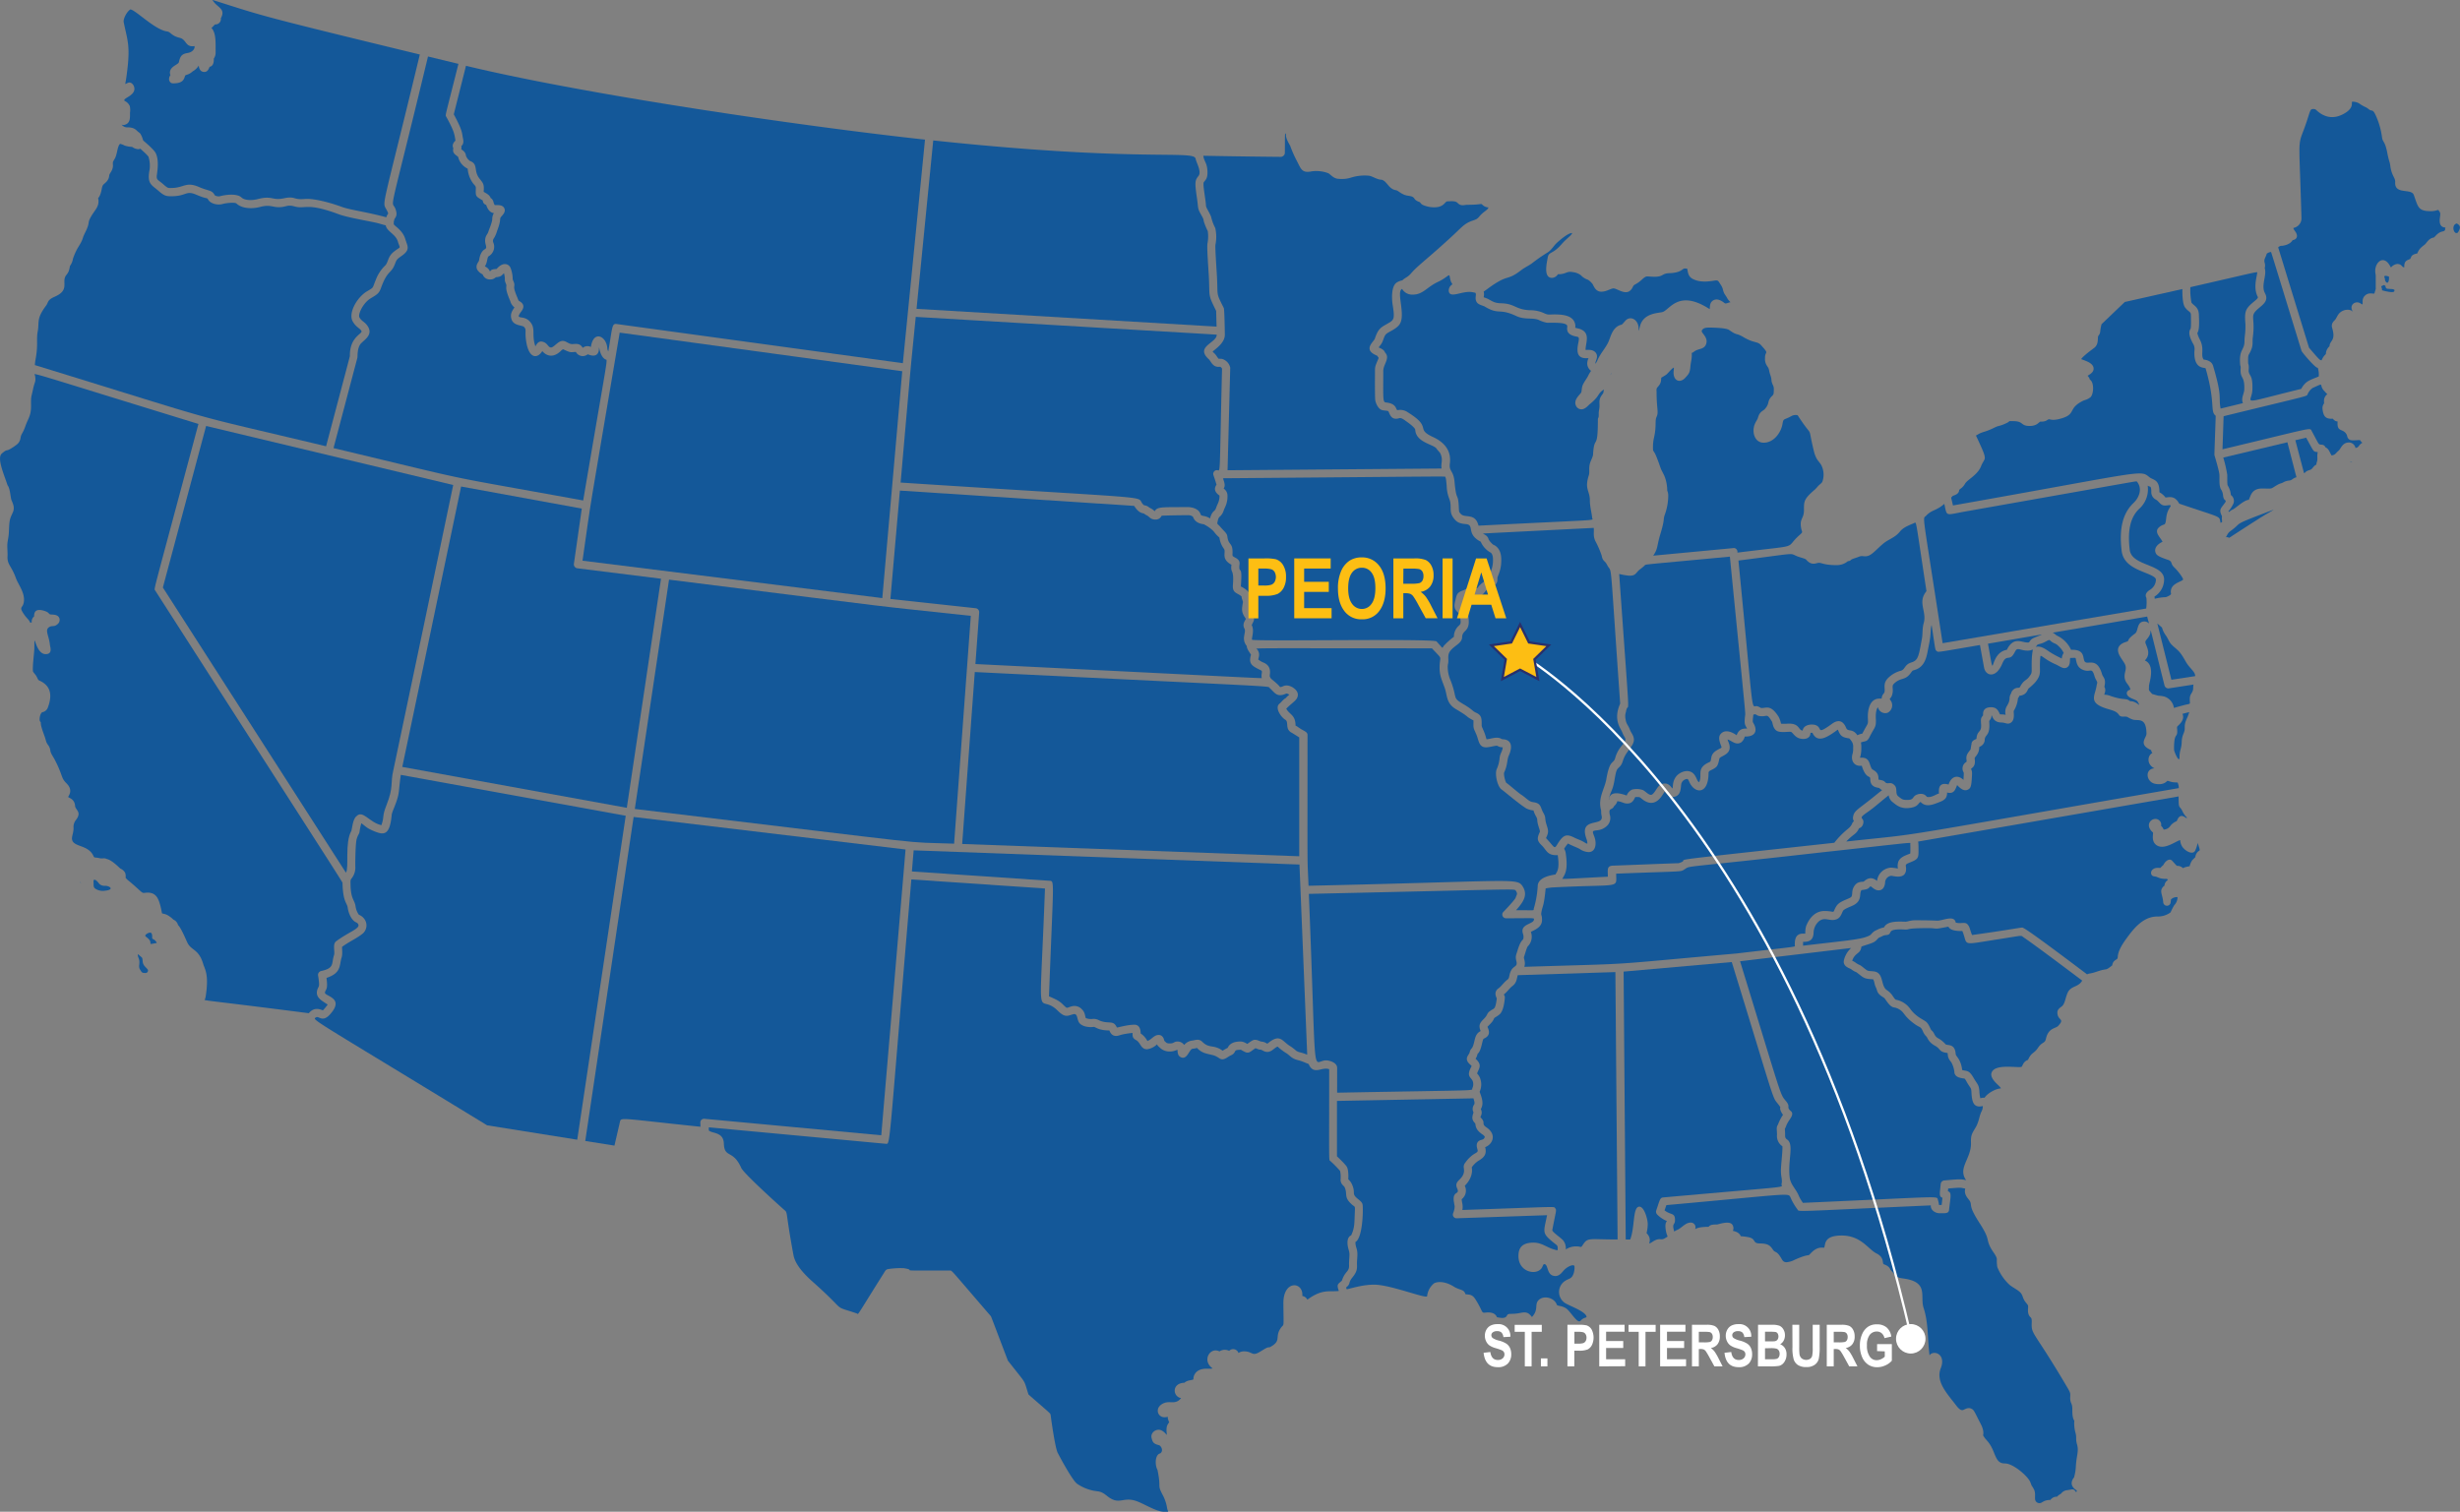 <svg xmlns="http://www.w3.org/2000/svg" viewBox="0 0 1058.46 650.64"><rect x="0" y="0" width="1058.46" height="650.64" fill="#808080" stroke="none"/><defs><style>.cls-1{fill:#145899;}.cls-2,.cls-5{fill:#fdbe13;}.cls-3{fill:#fff;}.cls-4{fill:none;stroke:#fff;}.cls-4,.cls-5{stroke-miterlimit:10;}.cls-5{stroke:#28306d;}</style></defs><g id="Layer_2" data-name="Layer 2"><g id="Layer_1-2" data-name="Layer 1"><path class="cls-1" d="M250.64,241.31c4.49-31.38,1.31-11.44,16-98.15l121.57,16.61-8.58,97.64Z"/><path class="cls-1" d="M265.31,139.45c-2.06-.28-1.78,1.27-3.55,11.73a1.88,1.88,0,0,1-.43-1.08c-.26-5.45-6-8.24-7.09-.76a3.16,3.16,0,0,0-3.51.38c-1.25-2.21-3-1.63-4.56-1.63s-2.5-1.37-4.07-1.37c-2,0-3.78,2.83-5,2.83s-1.41-1.72-3.27-2.37-2.69.43-3.46,1.88c-1.81-5.14.39-7.78-2.51-10.8s-6.62-.1-3.42-4.42c1.12-1.51,1.09-3-.76-4.11-.64-.37-.54-.32-1-1.48-2.83-6.62-.35-4-1.92-7.61a3.12,3.12,0,0,1-.16-.41,13.82,13.82,0,0,0-.88-4.8c-.81-2.14-3.52-2.69-6,.29a2.23,2.23,0,0,1-.45.06c-2.44.13-2.09,1-2.49,1a3.9,3.9,0,0,0-2.16-2.12c1.27-2,.89-3.93,1.69-4.41a4.68,4.68,0,0,0,2-5.73,1.82,1.82,0,0,1,.22-2,12.16,12.16,0,0,0,1.31-3c2.2-5.79.72-5,1.93-6.41,1-1.08,1.89-2.24,1.15-3.6s-2.49-1.26-4-1.23c-.8-.94-.36-2.19-1.82-3.07-.45-1.46-2.24-2.15-3-2.67.3-3.35-.23-3.68-1.83-5.74-2.59-3.3-.4-6.18-4-7.49a4.56,4.56,0,0,1-1.8-2.36c-.09-1.09-.74-1.87-2-2.68a2.84,2.84,0,0,0,0-1.38c1.22-1,.93-2.43.69-3.58-.44-2.11-.06-3-3.91-10.11l5.25-20.88c51.49,12.42,144.52,26,197.5,31.77l-9.53,96.22Z"/><path class="cls-1" d="M927.11,257.7a9.09,9.09,0,0,0-.11-.94,8.64,8.64,0,0,0,4.13-6.95c.54-7.29-13.92-5.89-14.78-13.2-1-8.42.3-14,4.06-17.6a11.27,11.27,0,0,0,3.73-9.57c-.09-.61-.26-.36.93,0,.19.05.57.17.57,2.25a3.51,3.51,0,0,0,2,3.34c1.55.94,1.87,2.55,4,2.55.66,0,1.22-.18,2-.18,1.2.31-1.08,1.14-1.57,5.42-.45,3.89-.52,2.3-2.61,3.72-3.22,2.23.11,4.61,1,6.65-1.92.85-3.59,2.5-3.07,4.4.33,1.17.9,1.85,5.36,3.34,2.16.71,1,1.61,2.73,3.24,1.51,1.41,3.76,4.37,3.85,5.24-.6,1.11-6.08,1.66-5.2,6.16.1.47-1.83,1.37-2.3,1.44A22.57,22.57,0,0,0,927.11,257.7Z"/><path class="cls-1" d="M828.77,221.94c2.45-2.62,4.27-2,7.81-5.08,1.25,5.67.2,4.84,9.18,3.25,79.65-14.09,72.32-12.87,73.64-12.9,2.42,2.83,1.27,6.7-1.41,9.26-4.63,4.41-6.25,10.94-5.12,20.55.66,5.67,5.84,7.75,10,9.42,2.49,1,4.85,1.95,4.76,3.11a5.23,5.23,0,0,1-2.74,4.4c-1.6,1.09-2,2.23-1.35,3.38a20.72,20.72,0,0,1-.1,4.57l-87.59,14.92C826.86,218.06,827.15,223.66,828.77,221.94Z"/><path class="cls-1" d="M1003.2,196c-.7-1-1.14-2.92-2.65-3.5a1.59,1.59,0,0,0-1.27-1.07c-2-.31-1,.7-4.66-6-.84-1.51.94-1.42-38.35,7.94l.48-14.24c37.71-9.22,35.7-8.45,36.15-9.48A6.45,6.45,0,0,1,995,167c5.85-2.65,2.33-1.34,5.19,1.4a11.55,11.55,0,0,0,1.17,1.24c-2,1.68-1.26,3.5-1.4,4a3.27,3.27,0,0,0-.66,2.29c.41,3.95,1.86,4.36,4.5,4.3a2.56,2.56,0,0,0,2,1.17c-.41,5,2.44,2.63,4,5.85.52,3,2.58,2.17,5.49,2.17.39,0,.33.59,1.19,1.14-1.73.86-1.35,2.07-3,2.22a2.87,2.87,0,0,0-3.15-2.32c-2.1.17-2.82,1.79-3.66,3-.31.45-.9.85-1.49,1.51A2.68,2.68,0,0,1,1003.2,196Z"/><path class="cls-1" d="M1011.3,198.82c1.48.13,1.08,0,0,.19A1.62,1.62,0,0,1,1011.3,198.82Z"/><path class="cls-1" d="M958.81,220.06a15.1,15.1,0,0,0,2-3,3.1,3.1,0,0,0-.94-4,9,9,0,0,0-1.34-4.1c-.31-.57-.16-3.32-.22-4.68a54.77,54.77,0,0,0-1.71-7.35l27.59-6.58,3.9,15.05c-1.75.48-1.67,1.18-3,1.41a6.44,6.44,0,0,0-2.42.65c-1.7,1-1.05.08-4.06,2-1.72,1.12-1.45.79-5.36.79-4.63,0-4.9,3.52-5.67,4.88-2,0-5.73,3.7-7,4.21S959.13,220.74,958.81,220.06Z"/><path class="cls-1" d="M928.23,268.33l2,1.76a10.62,10.62,0,0,0,1.73,3.5c1.74,2.64,1,2.81,4.07,5.36,2,1.7,2.68,2.73,4.42,5.78s4.08,4.25,4.07,6.26l-10.24,1.57Z"/><path class="cls-1" d="M935.34,304.48a6,6,0,0,0-4.17-4.72,12.85,12.85,0,0,0-2.37-.33c-.64-.07-1.89-.54-2.76-.73-1.81-2-1.39-1.32-1.39-3.55,0-1.08,2.6-8-1.06-10.5-.76-.53-.89-.21-.45-.71,2.77-3.12-.23-6.49-.06-7.72.12-.84,1.51-1.68,2.08-3.48.45-1.51-1.07-6.59,6.14,22.21a1.72,1.72,0,0,0,1.82,1.32l10.67-1.64a7.65,7.65,0,0,0-.13,1.36c0,2.46-1.46,2.27-1.47,4.92s.81,1.64-3.17,2.75C934.81,304.78,935.4,304.8,935.34,304.48Zm-15-1.14c-2.6-2-3.58-1.37-3.9-1.62-1.92-1.48-2.29-.12-8.3-2.17a7.55,7.55,0,0,0-2.76-.57c.36-1.09.78-2.08.07-3.38.81-3.58-.47-3.82-1-5.44-2-6.88-5.49-4.43-7-5.09-1.89-.81.63-5.68-6.34-5.4a12.41,12.41,0,0,0-5.59-5.88c-1.22-.53-1.15-1-2.33-1.5l40.67-6.93c1.23,4.93,1.1,2.11-1.18,2.11-3.38,0-2.54,4.1-4,5.18-4.38,3.15-1.89,3-4,3.65-3.19,1-4.32,3.06-2.5,6.18,2,3.37,3,3.6,2.2,6.75-1.08,4.53,1.83,5,2.25,7.57-1.77.45-2.06,2-.61,3.1,1.21.87,2.66,1.15,3.42,1.72C919.91,302,920.6,303.52,920.37,303.34Zm-65-26.3c35.23-6,20.16-3.8,18.43-1.6-.9,1.14-.52,1.15-1.78,1.06-2.43-.18-5.61-2.31-8.32,2.8,0,.08-.17.37-.26.39C855.21,281.14,858.76,295.72,855.36,277Z"/><path class="cls-1" d="M969.14,167.67c.21-6.28-1.25-5.67-1.6-7.8-.11-.68.29-2.15-.23-3.48-.13-4.88.25-2.82,1.52-6.42.6-1.71.29-3.25.46-4.53,1.28-9.4-1.72-9.2,2.64-12.84,2.17-1.81,4.23-3.4,2.61-6.44-1.81-3.38.91-7.57-.1-10.76a4.25,4.25,0,0,0-.06-2.44c-.37-1.44.44-2,.93-3.79a3.75,3.75,0,0,1,1.76-.72c.18,0-.89-3.31,13.21,42.57.2.65,5.65,7,6.74,7.23.38.07.24,0,.37.43a9.6,9.6,0,0,1,.29,3.36c-4,1.61-5.71,2-7.54,5.33C962.1,174.23,969,173.81,969.14,167.67Z"/><path class="cls-1" d="M987.62,189.47l4.64-1.1c3.56,6.42,2.88,5.9,5,6.22a7.43,7.43,0,0,0-.17,2.29c.05,2.05-.31,1.61-.44,3.08-1.57.77-1.47,1.93-2.85,2.32-1.92.54-1.76,1.12-2.45,1.38Z"/><path class="cls-1" d="M686.47,156.48c-.17-1,1.4-2.77.24-4.52s-3.68-1.35-4.47-1.35c-.16-2.91,2.75-8-3.55-9.32-1.69-.35-.36-.1-1.09-2.31-1.07-3.22-5.12-3.62-8.49-3.66-2.9,0-2.89.32-4.75-.53a14,14,0,0,0-6.1-1.27c-6.35-.3-6.31-2.85-12.46-3-3.54-.08-4.19-1.45-6.7-2.33-.83-.3-.71-.16-.65-.65a5.09,5.09,0,0,0-.07-2.08,10.53,10.53,0,0,0,1.18-.79c10-7.45,8.2-3.16,15.11-8.51,1.59-1.21,3.46-1.93,5.22-3.4a70.25,70.25,0,0,1,6.07-4.15c1.59-1.07,2.42-2.56,3.41-3.6s5.54-5,7.07-4.69c-.32,1.13-2.1,2-4.54,4.78-4,4.62-5.56,3-6,5.93-.29,1.88-2,8.56,1.87,8.56a3.07,3.07,0,0,0,2.46-1.44c.12-.16,0-.11.65-.13,3.06-.12,3.3-1.42,5.71-.92a7.35,7.35,0,0,1,3.58,1.32,7.14,7.14,0,0,0,3.13,2,8.55,8.55,0,0,1,1.91,1.79c.53.84,1.25,3.33,3.79,3.33,2.07,0,3.68-1.16,5-1.4,1.84-.34,6.31,4.31,8.61-.77.53-1.13,1.33-.74,3.81-3,2.2-2,1.78-1.26,5.57-1.26s3-1.44,6.25-1.54c5.16-.15,5.68-2,6.53-2,1.28,0,1.11,0,1.2.26.32,1.07.22,3.08,2.31,4.19,4,2.12,8.88.68,10.13.68.77,0,.93.19,1.71,1.47a8.17,8.17,0,0,1,1.08,2c.56,2.41.94,2.36,1.82,3.89a6.67,6.67,0,0,0,1.57,2c-.93.13-1.69.68-2.39.5-.17,0-3-2.89-5.35-1.07-1.18.9-1.13,2.29-1.2,3.55-.37-.2-.87-.52-1.33-.8-12.47-7.38-16,1.27-19.06,2.07-2,.51-8.35.42-9.69,6.34-.23,1-.63,2.19-.55,1.41.41-4.28-3.44-6.56-5.69-4s-1.07,1.2-2.9,2.12c-2.81,1.43-3.49,5-4.36,6.92-1.24,2.76-3.39,4.85-4.76,8C687.22,155.23,686.59,156.64,686.47,156.48Z"/><path class="cls-1" d="M711.32,239.15c2.14-3.1,1.5-4,2.95-8.85,2.43-8,1-6,2.23-9.33a24,24,0,0,0,1.29-7.7,5.09,5.09,0,0,0-.43-2.11,17.2,17.2,0,0,0-1.05-5.9c-.48-1.21-1.11-2.24-1.6-3.3-.24-.52-1.78-5.28-2.71-6.94-.53-.93-.75-1-.75-1.47a19.75,19.75,0,0,1,.27-4.52c1.38-5.69.4-7.74,1.25-9.62,1-2.22,0-3.08,0-11a3.2,3.2,0,0,1,.09-1.31c.26-.55,1.34-1.25,1.71-2.71.22-.82.14-1.63.25-1.85,0,0,1.84-1.05,2.23-1.38.69-.58,2.53-2.88,3.15-2.93a5,5,0,0,1-.06,1.16c-.54,4.62,2.77,5.77,5.07,3.1,1.4-1.59,1.87-1.89,2.12-4.79.18-2.13.75-3.45.56-5.8,1.07-.29.76-.78,2.86-1.47,1.16-.38,2.61-.58,3.25-2.13,1.31-3.15-2.22-5-1.77-6,.6-1.36,2.34-1.31,3.36-1.31,1.58,0,7.06.12,8.35,1,3.88,2.75,2.66,1,6.38,3.2,4.34,2.56,5.84,1.65,7.34,3.31,3.89,4.28,1.66,2.34,1.78,5.62a5.09,5.09,0,0,0,.91,3.41c1.13,1.65.53,1.45,1.4,3.95.8,2.33.06,1.79,1,4.11a3.5,3.5,0,0,1,.47,1.72c0,2.48-.15,2.47-.65,3-2.55,2.51-.87,3.13-3.25,5.77-.76.85-2.23,1-2.93,3.73-.23.81-1,1.71-1.47,3-1.17,3.26.07,7.52,3.65,7.71,4.49.22,7.7-4.2,8.37-8,.48-2.71.46-1.52,3.91-3.48a3.85,3.85,0,0,1,2.48-.36c.16,0,.26.22.71.92,6.63,10,3.4,2.17,6.41,14.54,1,4.09,2.37,4.39,3.29,6.24a9,9,0,0,1,.41,6.79c-.23.6-.4.68-1.39,1.55-.69.63-1.41,1.59-2,2.08-4.57,3.94-4.61,4.93-4.57,8.67,0,3.92-1.93,3.53-1.25,7.66.35,2.16,1.09,1.61-.75,3.23-6.91,6.17,1.75,3.9-26.63,7.48l0-.54a1.6,1.6,0,0,0-1.59-1.44C745.84,235.89,748.06,235.69,711.32,239.15Z"/><path class="cls-1" d="M672.38,377.94c.85-1.61,2.38-3.15,1.34-10.48a4.51,4.51,0,0,0-.72-2.13,11,11,0,0,1,1.7-2.32c.63.53,4.06,1.83,4.93,2.34a7.58,7.58,0,0,0,3.89,1.38c3,0,3.59-3.58,2.51-6.55-1-2.66-1.1-2.55,1.52-2.88a6.89,6.89,0,0,0,4.09-2.07,4.63,4.63,0,0,0,1-4.58c-.64-3.31.91-1.61,1.93-3.82a3.49,3.49,0,0,0,1.29-2c1.88.1,2.69,1,4.31,1,2.81,0,3.14-2.81,3.54-2.81,1.74,0,1.71-.06,2.58.67,6.31,5.31,9.31-2.42,10-3,1.1,1.2,2,3,4.64,2.09,2.4-.82,2.23-4,2.45-5.27a2.78,2.78,0,0,1,2.51-2.25c.47,0,.7.67,1,1.34,2.2,5,8.23,5.65,8.24-3.92,0-1.16,1.59-1.2,2.9-2.26.46-.38,1.14-.6,1.74-3.83.27-1.45,6.27-1.67,3.93-7.24a11.24,11.24,0,0,1-.41-1.09c1.69.35,3.56,2.72,5.87,1.24a4.21,4.21,0,0,0,1.5-2.32c.09-.21.07-.19.51-.19,3.83,0,5.23-2.31,3.36-5.6-.4-.74-.48-.53-.24-2.73.13-1.2,0-1.08.59-1.21.88-.18.76.57,2.38.76,3.34.39,2.78-1.47,5.11,2.25.39.61.37,2.86,2,4s5.64.22,6.35.58,1.58,2.22,3.6,2.77c2.29.62,4.66,0,4.67-2.39,1-.16.89.05,1,.29,2.19,4.25,6.42,1.45,10.29-1.36.58-.42.45-.44.72.21,1,2.44,2.09,2.82,4.47,3.21.35.06.31,0,1.11,1.12a3.91,3.91,0,0,1,.76,2.89,8.71,8.71,0,0,1-.2,2.49c-1,3.19.73,5.33,3.13,5.33.93,0,.72-.21,1,.63,1.72,5,3.44,3.48,3.43,4.92,0,2.43,1.06,3.5,3.43,3.9.9.16.3.13,1.15.69.64.43.91,0-1.06,1.56-8.79,7.29-10.44,7.29-10.92,10.37a2.54,2.54,0,0,0,.4,1.79c-1.16.75-.36,1.51-2.81,3.44a35.85,35.85,0,0,0-5.66,5.82c-84.74,9.28-58.77,6.26-67,8.79-1.52,0-26.34,1-28.26,1.05-2.74.1-2.16,1.89-2.16,4.75C669.92,378.47,672.12,378.44,672.38,377.94Z"/><path class="cls-1" d="M820.61,344.28c-1.94,0-2.24-.26-3.87-1.58-1.38-1.12-.23-3.18-1.46-4.6s-2.19-1-3.2-1c-1.19-.19-.68-.66-2-1.16a12.22,12.22,0,0,0-1.84-.42,5.9,5.9,0,0,0-.16-1.82c-.56-1.86-2.31-2.28-2.67-2.79-1.18-1.72-.77-4.81-4.29-4.81-1.64,0-.22.46-.25-4.32a10.93,10.93,0,0,0-.18-2.24c1.93-.74,2.6-.1,3.74-2.38,2.06-4.12,2.73-4,2.72-6.85,0-.78-.39-4.45.87-5.93a3.23,3.23,0,0,0,4.15,2.39,3.62,3.62,0,0,0,1.15-5.53c-.59-.8.27-.31.83-2.28.71-2.49-.37-3.56.67-4.62,3-3,4.78-1.25,7.26-4.62,1.08-1.44.56-.93,2.14-1.51,4.51-1.62,4.86-6.47,5.59-9.94,1.33-6.36.55-6.58,1.3-9.31,1.63,10.67,1.45,10.71,2.2,11.26s-.29.61,18.6-2.61l1.79,9.81c.71,3.49,5.07,4.74,7.81-1.8,1.88-4.49,3.09-.64,5.25-4.7.72-1.36.92-1.85,2.6-1.38,7.79,2.2,4.62-4.62,4.81,7.69,0,2.33.15,2.42-1.1,4.06-1.38,1.81-2.22,1.23-3.89,4.26-.25.45-.2.39-.84.47a3.13,3.13,0,0,0-3.05,2.46,3.65,3.65,0,0,0-.63,2.09c-.1,2.38-1.47,3.22-1.75,4.81-.54,3.13,1.25,2.11-1.74,2.09-.67,0-.61.1-.92-.6-.76-1.66-1.66-2.48-3.59-2.48-4.14,0-3.27,3.34-3.44,3.54-1.08,1.25-.93,1.75-.81,4,.18,3.58-1.67,2.18-2,6,0,.3-2.13.47-2.14,2.41-.14.42-.36,2.09-.37,2.11-.23.57-1.26,1.43-1.66,2.67-.51,1.56.28,2.45-.25,2.85a3.22,3.22,0,0,0-1.17,4.34c.16.38.2,0,0,3.34-2.15-2.07-5.09-2-6.4,2-5.09-1.4-4,3.26-4.19,3.92-.87,0-3.12,1.9-5.16,1.38a3.24,3.24,0,0,0-1.6-1.17,4.32,4.32,0,0,0-2.34.09C822.44,342.75,823.93,344.28,820.61,344.28Zm66.53-60.86a43.61,43.61,0,0,1-5.31-2.88c-1.45-1-3.16-2.26-4.94-2.26-1.06,0-1.17.42-.72-.19s.37-.69,1.66-1c2.15-.49,3.67-2.05,4.2-1.52,1.7,1.71,2.16.88,3.84,2.66a8.76,8.76,0,0,1,2.07,2.8A4.39,4.39,0,0,0,887.14,283.42Z"/><path class="cls-1" d="M959.13,231.48a2,2,0,0,0-1.37-.27c1-1.92,1-1.93,2.4-3,5.07-3.7-.63-1.79,18.18-8.88C973.1,222.68,980,217.92,959.13,231.48Z"/><path class="cls-1" d="M937.65,216.76c-1.93-3.59-4.2-2.75-5.91-2.65a7.57,7.57,0,0,0-2.27-2.05c-.39-.23-.34-.18-.34-.36,0-5.5-2.65-5-4.33-6.34-4.06-3.27-1.29-2.54-84.5,12.18-.79-3.58-.87-3.31-.71-3.47s.59-.61.68-.69,2.71-.58,2.68-2.46c.61-.83,1.45-.8,2.6-2.83,1-1.69,5.33-3.65,6.83-7.42,1.67-4.29,3.24-1.6-1.76-12.31-.57-1.24-.65-.72.68-1.54s2.93-1,5.16-2c1-.42,2.18-1.06,3-1.35a17.71,17.71,0,0,0,4.41-1.65c1.2-.78.2-.57,2.24-.57,4.78,0,3.1,2.08,7.2,2.08,3.51,0,4-2,4.83-1.88,2.28.1,2.85-.93,3.41-1s1.53.81,5.48-.39c6.57-1.95,2.36-4.34,9.7-7.78a7,7,0,0,0,2.78-1.36c1.41-1.5,1.57-6.42-.31-7.55a3.56,3.56,0,0,0-1-1.64c1.48-.86,2.82-1.79,2.59-3.38-.3-2.16-3.31-3-5.31-3.78.62-1.18,4.55-4.06,5.62-4.86,2.13-1.68,1.24-4.49,1.77-5.18,1.17-1.55.43-1.33,1.36-5l10-9.56L939,124.4c0,2,0,6.3,1.16,7.91,1.44,1.92,2.46,1.74,2.52,3.18,0,.82.15,5.23-.14,6-1.22,1.73-.1,4.21,1,6.31a4.45,4.45,0,0,1,.65,3.24c-.39,8.07,4.38,7,4.81,7.49,4.37,15,1.8,18.5,4.36,20.42-.12,3.51-.6,16.7-.57,16.86s2.09,6.91,2.16,8.57c.09,1.94-.22,4.57.64,6.18a5.36,5.36,0,0,1,.92,2.7c.32,3.16,2.41,1.16,0,4.23-1.34,1.69-1.54,2.4-.62,4.34.31.57.06.44.11,1.34.08,1.69.36,1.43-.56,1.85C954.67,221.82,956.73,223.25,937.65,216.76Z"/><path class="cls-1" d="M1057.76,99.72c1-1.65,1-2.67-.72-3.55-2.27.67-1.44,4-.23,4.13C1057.41,100.39,1057.54,100.07,1057.76,99.72Z"/><path class="cls-1" d="M1025.15,125c.8.26,4.6,1.2,5,.42s-.13-.87-.84-1c-1.89-.23-2.85.3-2.93-1.4l-.66-.35c-2,.76-.73.71-.82,2C1024.9,124.92,1024.9,125,1025.15,125Z"/><path class="cls-1" d="M993.5,149.65l-13.27-43.18a2,2,0,0,1,1.62-.67c2.72-.32,4-1.46,4.6-2.45,1.57-.19,2.69-1.59,1.07-3.8-.21-.29-1-1.39-.63-1.47a4.21,4.21,0,0,0,3.34-3.65,11,11,0,0,0,0-1.26c-1.15-40.37-1.91-27.41,2.94-42.95.92-2.94,1.07-3.29,2.05-3.29a1.82,1.82,0,0,1,1.65.67c3.27,2.95,7.07,3.71,11.15,1.61,5.45-2.76,3.38-5.41,4.1-5.43a5.41,5.41,0,0,1,3.61,1.2c2.25,1.38,2.2,1,3.44,2,1.43,1.18,1.6-.25,2.84,2.27a32.73,32.73,0,0,1,2.89,9.79c.31,2.34,1.22,1.41,2.25,6.62.92,4.67,1,3.36,1.32,5.71.61,4.51,2.23,5.07,2.1,7-.34,5.6,6.92,2.52,8,5.51,1.87,5.13,1.76,7,7.3,7,2.65,0,3.06-.85,3.4-.35.69,1,.84,1.09.59,2.79-.37,2.48-.12,4.5,2.38,4.62-.41.76.11.82-.48,1.35s-1.82,0-3.86,2.27c-.36.4-.59.65-.78.68-2.23.36-3.08,2.48-3.88,3.07-2.4,1.77-2.58,2.5-3.18,3.78-3.17.57-2.45,2-3.12,2.38-.84.47-2.67.57-2.44,3.54-1,.21-1-1.4-3-1.4a4,4,0,0,0-2.54,1.29c-.29.22-.25.22-.47-.21-2.82-5.4-6.67-1.77-6.5,2.12,0,.73.21,1.38.21,1.83,0,5.89,0,5.62,0,5.79-.91,2.55,0,1.86-2.23,1.86a3.32,3.32,0,0,0-3.41,3.21c0,.46,0,1,0,1.16-.18,1-.68-.53-2.38-.53s-3.23,1.68-1.89,3.9c.21.37-.16-.29-1.07-.58a4.9,4.9,0,0,0-5.19,2c-.47.72-.89,1.66-1.3,2.16-.56.67-1.86,1.55-1.27,3.56,1.47,4.94-.46,5.27-1,7-.31,1,.14.6-.5,1.21a4.46,4.46,0,0,0-1.21,3,7,7,0,0,0-1.82,2.68C998.15,154.91,998.56,155.59,993.5,149.65Z"/><path class="cls-1" d="M1026.37,121c1,1.62,1.65.22,1.54-1.93-.72-.31-2.27-.68-2,.15C1026.39,120.35,1026,120.4,1026.37,121Z"/><path class="cls-1" d="M955.45,175.85c-1-5.52.89-4.47-3.21-18.33-.53-1.83-2.17-2.55-4.07-2.76-1.47-2,.48-4.47-1.61-8.55a11.82,11.82,0,0,1-1.12-2.86c1-1.47.77-5.18.67-8-.12-3.23-2.17-3.75-3.19-5.12a28.79,28.79,0,0,1-.48-6.64c31.89-7.27,28.77-6.87,28.71-5.88-.08,1.39-1.74,6.25.31,10.08.55,1-4.15,3.1-5.12,6.13-.66,2-.19,4.64-.19,6.33,0,3.64-.39,4.05-.41,6.55,0,3.85-2.17,3.44-1.94,9,.09,2.62.37,1.1.27,2.94-.26,4.49,1.79,2.78,1.58,8.82-.06,2.06-1.53,3.78-.57,5.94Z"/><path class="cls-1" d="M898,419.34c-28.83-21.76-27.55-20.11-28.2-20.11-.5,0-7.9,1.35-21.29,3.19-1-2.39-.82-3.25-1.9-4.54s-2.78-.18-5.12-.81c-.49-2.86-4-1.53-6.57-1-1.82.36-.61,0-10.86,0-2.08,0-3.24.61-4.19.61-3-.07-7.89-.4-9.22,2.45a11.42,11.42,0,0,0-3.26,1.19c-1.69.68-2.16,1.78-2.71,2.14-3.1,1.86-8.94,2.19-28.88,4.55,0-2,0-1.66.41-1.66,3.07,0,4.11-1.43,4.14-4.37a6.88,6.88,0,0,1,2.37-4.56c2.73-2,4.62.39,7.6-.83,2-.82,2.24-3.29,2.89-3.84,1-.86,2.73-1.4,4.12-2.08,4.2-2.05,2.42-5.24,3.65-6.6,3.81-.39,2.86-1.21,3.94-1.59.51.24,1.75,1.72,3.41,1.72,1.31,0,2.56-.91,2.77-3.33a3,3,0,0,1,2.62-2.94c.89,0,6.8,2,6.39-3.49-.13-1.31-.49-1.39,1.82-2.3,3.88-1.57,3.56-2,3.53-6.84a17.37,17.37,0,0,0-.14-2.11l112.06-19.42c0,5.94.31,3.51,1.69,6.43,1.21,2.56,2.51,2.77,1.68,2.83-.52,0-.13-.18-1.33-.69-2-.85-2.61,1.81-2.88,2.08a6.59,6.59,0,0,0-2.59,1.86,3.58,3.58,0,0,1-3,1.75,3.87,3.87,0,0,0-1-1.49c-.22-.2.22-1-.43-1.91-2.16-3.21-7.77.77-3.14,4.68.1,1-.76,3.72,1.38,5.34,3.3,2.5,8.47-1.7,10.31-2.08a5.63,5.63,0,0,0,1,3c1.72,2.21,4.73,3.37,5.51,1.38a13.76,13.76,0,0,0,1-3.16c1.33,4,1,2.87,0,3.87a3.83,3.83,0,0,0-1,2.25s-1.19,1.14-1.46,1.49a9.17,9.17,0,0,0-1,2.42,16.06,16.06,0,0,0-2.18.49,6.93,6.93,0,0,0-.64.33,4.31,4.31,0,0,0-1.17-.74c-2.09-.8-.46.95-3.48-2.4-1.21-1.36-3.06.16-3.82,1.78-1.89,1.64-.75,1.22-2.41,1.22-3.41,0-3.68,3.52-1.44,3.69,1.5.11,1.84,1.07,4.91,1.07.52,0,.59-.11.84.54a2.87,2.87,0,0,0-1.37,1.94c-.22.94-.09.28-.72,1-1.58,1.92-.17,3.1.14,6.66a1.6,1.6,0,0,0,3.18,0l.15-1.3a3.67,3.67,0,0,1,2.81-1,4.91,4.91,0,0,1-1.45,3.52,33.91,33.91,0,0,0-1.55,3.05,9.16,9.16,0,0,1-5.73,1.78c-6.34,0-10.54,5.76-13.32,9.57-4.9,6.71-3.09,8-4,8.71s-1.75.91-2.07,2.78c-3.39,2.63-1.58.95-6.66,2.68C899.38,419.15,899.05,418.82,898,419.34Z"/><path class="cls-1" d="M852.09,472.7a14.2,14.2,0,0,1-.41-2.75c-.16-3.17-.87-3.23-2.35-5.79-2.06-3.57-2.74-3.1-5.05-3.61-.64-5-2.72-5.73-2.81-6.94-.33-4.77-3.63-3.41-4.41-4.24-2.94-3.18-3.6-1.94-4.81-4.37-.7-1.39-1-1.26-1.36-1.79-.55-.92-1-2.46-2.12-3.42-1.32-1.09-4.46-2.15-7-5.78a9.76,9.76,0,0,0-6.07-3.75c-1.07-.71-1.36-2.52-3.83-4.12-2.73-1.77-1.24-7.21-5.23-8-1.41-.28-2.63-.06-3.43-.6-1.05-.7-2-1.64-2.87-2.14a8.48,8.48,0,0,1-1.68-.9,6.38,6.38,0,0,0-1.72-1c1.21-3.66,3.6-2.81,3.94-6,0-.33,4.12-1.21,5.66-2.19,1.16-.74,1.37-1.53,2.13-1.84,1.32-.52,1.67-.93,2.65-1,3.87-.25-.73-2.9,8.16-2.42,2.53.13,0-.6,9.91-.6,5,0,1.84.77,8.94-.63.88,1.8,4,1.9,6,1.87,2.72,6.43-1.37,6.14,15.94,3.48,10.88-1.67,8.9-1.75,10.63-.61,5.35,3.67,19.84,14.58,25,18.46-1.47,2.83-4.75,2.23-6.13,5-1.06,2.09-1.22,4.92-2.52,6-1,.86-2.38,1.45-1.94,3.62.5,2.56,3.11,1.89.21,4.94-1.09,1.14-4.18.78-5.2,5.43-.5,2.26-1.51,1.12-3.48,4-1.55,2.37-2.6,1.85-3.94,4.49-.55,1.07-.3.58-.88.89-1.51.79-1.77,2.32-2.14,2.69-.75.74-10-1.23-12.46,1.72-1.69,2,.3,4.3,2.11,6s1.21,1.55,1.37,1.66c-2.09,0-5.82,2.07-7,4A3.77,3.77,0,0,0,852.09,472.7Z"/><path class="cls-1" d="M834.28,518.58a12.18,12.18,0,0,0-.45-2.16c-.59-1.83,3-1.42-58.09,1.27a17.07,17.07,0,0,1-2-3.56c-1.18-2.54-3.28-4.44-3.66-7.15-1-7.43,2-14.42-1.14-16.55-.89-.6-.86-1.19-.86-2.09,0-1.06-.11-2.48-.11-2.53.71-1.14.35-1.45,2.14-4.07.88-1.28,1.66-2.71.26-3.68-1.88-1.82.25-1.57-2-4.26-2.6-3.12-1.42-.71-19.67-60.09L796.5,408a10.22,10.22,0,0,0-3.09,5.15c-.75,2.8,2.51,3.58,3,3.92a8.37,8.37,0,0,0,2.28,1.33c.06,0,2.15,1.67,2.64,2,1.74,1.17,3.51.89,4.67,1.12a5.8,5.8,0,0,1,.54,1.71c.4,1.68.66,1.59,1.06,3,.63,2.27,2.88,2.8,3.42,3.61,3.12,4.67,3.51,3.28,5.44,4.19,2.94,1.38,2.21,2.57,6.05,5.7,3.68,3,3.69,1.63,4.8,4a6.51,6.51,0,0,0,1.59,2.41c.41.35.76,2.34,3.59,3.88s1.44,2.63,5.49,3.18c.24,1.44-.08,1.91,1.61,4a11.2,11.2,0,0,1,1.3,4c0,2.3,2.41,2.7,3.56,2.89s.83-.1,1.91,1.79c1.56,2.71,1.78,2.07,1.89,4.22.21,4.21.93,6.88,4.88,5.92a4.36,4.36,0,0,1-.57,2.36c-1,2.23-.73,2.75-1.87,5.62-.46,1.14-1.46,2.43-2.09,3.83-.82,1.85-.48,3.56-.56,5-.39,6.33-5.65,10.06-2.07,15.11-2.21-.44-2-.57-9.38.1a1.72,1.72,0,0,0-1.56,1.45c-.41,4.28-.81,5.56.74,6l-.33,3.08C834.36,518.64,834.45,518.66,834.28,518.58Z"/><path class="cls-1" d="M708.46,530.72a16.46,16.46,0,0,0,.51-4.15c-.1-2.09-1.58-7.53-3.78-7.23-2.73.4-1.7,8.82-3.76,14.11H699.5l-.91-115.29,46.53-4.11c21,68.22,16.7,56.24,20.9,62.43-.37.92.53,2.53,1.16,3.31A19.6,19.6,0,0,0,765,484c-.84,1.3-.41,2.14-.41,4.34a5.32,5.32,0,0,0,2.32,5c.15,1.67-.56,7.72-.63,9.87-.11,3.5.75,4.26.26,6.38-.39,1.76,7.5.53-50.9,5.77-1.45.13-1.45,1.06-3,5.55a1.74,1.74,0,0,0,.35,1.75,12.36,12.36,0,0,0,3.8,2.67c1.14.43-.66-.16-.1,3.78s1.6,2.58-.26,3.76c-2,1.3-2.14-.63-5.61,1.71C708,536.32,711.62,533.89,708.46,530.72Z"/><path class="cls-1" d="M673.71,537.74a5.52,5.52,0,0,0-1-3.73c-.93-1.23-5-3.8-4.8-4.64,1.61-8.52,1.95-8.51,1.23-9.36s2.3-.68-39.93.75c.37-2-.14-2.78-.3-4.63a4.65,4.65,0,0,0,1.33-5.79c2-1.92,3.62-5,3-7.92a10.6,10.6,0,0,1,2.78-2.77c2.63-1.52,3.77-2.93,3-5.93,3.15-1.17,5.15-5.37.63-8.46-2.59-1.77-.15-1.8-2.5-4.25-.13-.13-.24-.05,0-.67a3.18,3.18,0,0,0,0-3c1.37-2.29.49-4.82-.52-7.45a7.55,7.55,0,0,0,0-6.34c-.81-1.51-1.14-1.4-1.06-1.62.78-2.17,2.34-3.55-.68-6.25a5.23,5.23,0,0,0,.75-1.73c.27-1.05.91-.13,2-4.68.52-2.19.53-2.15,1.11-2.41,1.78-.83,2.4-2.26,1.48-4.4-.3-.71-.37-.39.73-1.51,2.63-2.68,1.07-2.32,2.77-3.33a12.13,12.13,0,0,0,1.43-1c1.72-1.37,2.2-5.52,2.33-7.24a1.82,1.82,0,0,0-.47-1.35c1.46-1.09,2.44-2.7,3.73-3.66,2-1.5,1.84-3.41,2.3-4.67l42-1.33L696,533.45c-12.5,0-12.77-1-14.95,2.31-.71,1.06-.65.94-1.38.81A8,8,0,0,0,673.71,537.74Z"/><path class="cls-1" d="M877.5,646.94a1.86,1.86,0,0,1-1.82-1.47c-.23-1,.24-2.65-.45-4.31a14.52,14.52,0,0,0-1.05-1.76c-.19-.36-.43-1.15-.71-1.76-1.19-2.47-7.25-7.8-10.82-7.8-2.58,0-3.41-1.41-4.68-4.58-2-5.11-3.38-5.06-4.7-7.51.44-2.06-.59-4.07-1.18-5.2-2.61-5.1-2.69-5.55-3.58-6.11-1.82-1.14-3.46.47-4.16.47-1.13,0-2.14-1.35-2.83-2.24-3.81-5-8.74-10.1-6.47-15.82,2.12-5.35-1.84-7.51-4.13-6.22-.85.48-.62,1.47-.9-1.07-.66-6-.36-12.64-2.35-18.63-1.67-5,2.39-11.11-8.56-12.67-2.93-.4-2.55-.34-5.7-3.77-.62-1.82-2.69-2.21-3-2.45-.56-.65.31-2.92-3-4.57-3.63-1.82-6.63-7.72-15-7.72-7.77,0-6.88,3.74-7.51,5.24a15.07,15.07,0,0,0-1.64,0c-2.73.25-4.47,2.95-4.95,3.16s-1.33-.12-6.21,2.09a9.06,9.06,0,0,1-3.37,1c-1.37,0-1.7-.66-2.33-1.73-2-3.45-2.57-2.15-3.55-3.65-1.21-1.87-2.21-2.66-5.65-2.7s-1.31-2-5.07-2.73a25.72,25.72,0,0,0-3.13-.38c-.57-1.48-2-2-3.4-2.32a2.69,2.69,0,0,0-.28-2.72c-1.35-1.79-6.06,0-6.59,0-3.66-.08-3.15,1-3.76,1-5.78,0-5.7,1.57-5.53.75a2,2,0,0,0-2-2.58c-2.26,0-3.93,2.36-5.63,3.08a6.86,6.86,0,0,0-1.44.78c-1.13-3.89.33-2.52.33-5,0-3.25-1.88-2-4.49-4.13l.79-2.25c55.56-5,52.32-5.46,53.52-3a24.58,24.58,0,0,0,2.84,4.8c.79,1.19-3,1,57.4-1.68a1.58,1.58,0,0,1,0,.26c0,1.92,2.1,3.1,3.62,3.1,2.44,0,4.06.28,4.24-1.43.6-5.64,1.29-7.53-.5-8l.12-1.2c5.17-.43,5.25-.39,6.48-.12s.76-.14.72,1.16c-.06,2.27,1.85,3.64,2.29,4.69.73,1.71-.7,1.85,4,9.14,4.81,7.45,2.57,6.61,4.91,10.88.89,1.64,2.36,3.18,2.54,4.61a17.4,17.4,0,0,0,.19,3.43,21.52,21.52,0,0,0,5.22,7.63c2,1.62,4.4,2.49,5.3,4.16.44.81.56,1.66,1.21,2.71.45.74,1.29,1.58,1.46,2,.35.91-.73,3.57,1.25,5.27.47.41.39,1.74.37,2.3-.21,5.23.87,3.19,15.5,28.08,1,1.69,1.15,2.15,1.08,3.4-.2,3.43.93,2.56.9,5.83,0,1.65,0,3.51.85,4.79a15.18,15.18,0,0,0,.53,5.26c.58,2.11-.07,2.45.65,4.95.54,1.9.3,3.24-.06,5.42-.73,4.37-.17,4.72-1.21,8.71a5.81,5.81,0,0,0-.75,1.2c-1.28,3,2,4.37,1.92,4.53-.21.87-.29.56-.27.72-1.2-1.63-1.15-1.35-3.75-.92a3.63,3.63,0,0,0-2.72,1.45,5,5,0,0,1-.81.52c-.54.37-.85.76-1,.86a3.26,3.26,0,0,0-2.82,1.38C879.08,645.58,878.8,646.94,877.5,646.94Z"/><path class="cls-1" d="M655.86,416.11c.71-2.1-.36-3.58-.12-4.27.45-1.3,1.16-4,1.63-4.56a5.9,5.9,0,0,0,1.31-6.22c1.86-.93,4.85-2.11,4.8-5.14,0-2.87-.7-1.26-.1-4.19.45-1.9,1-2.33,1.67-9.38a28.57,28.57,0,0,1,2.87-.4c30-1.57,27.47.73,27.47-5.94,30.14-1.16,27.44-.66,29.48-1.9,2.81-1.71-3-.25,58.74-7.24,42.48-4.64,38.23-4.41,38.31-3.65a37.35,37.35,0,0,1,0,4.12c-2.07.83-4.32,1.5-5.15,3.55a6.08,6.08,0,0,0-.16,2.91,27.16,27.16,0,0,0-2.92-.39,6.43,6.43,0,0,0-6.05,5.73c-3.29-2.77-5.49.3-5.87.32-1.94.11-2.85.37-3.89,1.85-1.15,1.65-.81,3.2-1.09,4.22-.18.68-.7.86-2.28,1.54-3,1.28-4.06,1.89-5.15,4.38-.72,1.67-.12.69-4.28.62-4,0-6.57,2.91-8,6.61a11.37,11.37,0,0,0-.32,3.13c-.24,0-.74,0-1.07,0-3,.09-3.47,2.2-3.45,5,0,.86,2.8.26-25,3.55C686.56,415.73,707.27,414.5,655.86,416.11Z"/><path class="cls-1" d="M414,363.23l5.42-74c136,6.73,125.64,5.86,126.93,6.93,2.18,1.92,3,4.2,7.1,2.33a2,2,0,0,1,1.29.55,7.2,7.2,0,0,0-1.52,1.4c-1.13.56-2,1.9-2.66,2.39-2.19,1.64.48,5.71,2.46,6.93,1.69,1-.38,4.16,3,5.72,0,0,1.89,1.2,3,1.89v51.15Z"/><path class="cls-1" d="M520.44,223c-2.19-1.31-3.53-.65-3.86-1.67-.91-2.84-4.64-3.07-5.37-3.09-11.42.08-13.23-.22-14.38,1.79a6.7,6.7,0,0,0-1.75-1.28c-1.21-.6-1.05-1-2.85-1.32a3.08,3.08,0,0,1-.56-.53c-3.24-3.74,9.69-1.8-104.16-9.21,5.19-59.15,3.76-43.57,6.51-71.31,132.52,7.87,129.5,7.56,129.5,7.72,0,3.55-9.51,5-3.38,10.54.7.64,1.38,2.54,3,3.07s1.8-.41,2.67.93c-1.19,48.55-.56,43.7-2.19,43.7a1.6,1.6,0,0,0-1.52,2.11c.33,1,1.06,3.17,1.33,4.17-2,2.74,1.07,4.39,1.29,4.71a7.85,7.85,0,0,1-.78,3.55c-.79,1.59-.66,2.27-1.54,3a4.64,4.64,0,0,0-1.15,1.52C520.41,223.26,520.88,223.27,520.44,223Z"/><path class="cls-1" d="M394.36,132.92l7.18-72.48c89.33,9.5,112.18,4,112.89,7.87.29,1.65,2.7,5.61,1.24,7.43s-1.7,2.54-.67,9.43c.71,4.78.11,4.25,1.88,7.39,1.26,2.22.73,1.56,1.26,3.29a28.4,28.4,0,0,0,1.52,3.59,16,16,0,0,1-.06,5c-.28,1-.14,4.11.43,12.9.71,10.9-.66,8.59,3.24,16.46l.18,6.77Z"/><path class="cls-1" d="M529.33,158.24a5,5,0,0,0-3.53-3.77,10.13,10.13,0,0,0-1.49-.06c-.45-.52-1.07-1.6-1.56-2.09-.2-.21-.69-.61-1-1,.8-.84,5.26-3.55,5.26-7.22,0-.16-.13-10.86-.44-11.5-3.68-7.39-2.34-4.3-3.06-15.48-.26-4-.7-10.8-.54-11.81a17.05,17.05,0,0,0-.08-7.17A20.28,20.28,0,0,1,521.27,94c-.37-2-2.39-4.4-2.39-5.63,0-1.69-1.36-8.57-1-9.82.71-1.11,1.77-1.52,1.66-4.72-.12-3.78-1.49-4.3-1.79-6.79,17.55.33,30.72.45,33.25.47a1.82,1.82,0,0,0,1.83-1.58c.09-7.08-.12-9.75.5-8-.22,1.47,1.35,4,1.79,4.8a50.36,50.36,0,0,0,3,6.77c1.62,3.09,2,5.16,6.31,4.24a14.83,14.83,0,0,1,7,.77c1.1.52,2.33,2.46,4.68,2.47a13.53,13.53,0,0,0,5.08-.5,19.23,19.23,0,0,1,8.1-.82c1.6.38,3.33,1.68,5.14,1.68,2.54.68,2.9,4,6.29,4.54,1,.17,2.35,2,5.22,2.37,3.62.49,1.58,1.54,4.7,2.64.64.23.46.72,1.5,1.28a11.89,11.89,0,0,0,6,1c3.3-.37,3.61-2.46,4.57-2.5,1.81-.08,3.57-.25,4.4.63,1.55,1.62,2.86.84,4.26.84,6.53,0,5.62-.75,6.49,0a3.68,3.68,0,0,0,2.56,1.12c-.13.68-.75,1.1-1.66,1.8-3.07,2.33-2,2.89-5,3.85-3.5,1.15-4.63,2.69-8.34,6.16-10.28,9.57-15.17,13-18.14,16.41a8.35,8.35,0,0,1-2.34,2c-1.73,1.05-1,1-2,1.28a6.58,6.58,0,0,0-2.05.89c-2.39,1.68-2.06,7.29-1.62,9.9,1,6.24.38,6.22-2.71,8-2.56,1.45-3.65,2.12-5,6.18-.43,1.34-5.14,4.58.38,7.1l.73.35c.51,1.21.86.13-.17,2.56s-.87,2.34-.9,6.12c0,.16-.06,9,.12,10.28s1.15,3.76,2.89,4.34c.77.25,2.48.23,2.77.54.58,1,1.08,4,4.54,3,.86-.26,1.61.19,2.74,1,1.48,1.06,4.22,3,4.28,4,.3,5.37,7.88,6.24,9.11,8s1.72,1.49,2.22,3.76c.38,1.77-.33,2.87,0,4.86l-92.09.75Z"/><path class="cls-1" d="M636.16,226.24c-1.4-5.77-6-3-7.72-5.16-.86-1.06-.57-.33-.85-4.29-.34-4.51-1-1.09-1.76-9.56-.48-4.93-2.46-4.26-2-7.75.58-4.49-1.23-8.61-7.27-11.4-7.8-3.59-.14-4-10.67-10.53a5.69,5.69,0,0,0-4.4-1.05c-1.15.26,0-2.77-5.16-3.28-1.44-.14-1.15-1.72-1.15-13.57,0-2.92,3.1-5.51.75-7.94-.36-1.1-1.47-1.61-2.46-2.06-.31-.14-.44.07.5-1.14,1.44-1.84,1.26-3.53,2.42-4.7,1-1,4.08-2,5.65-4,3.1-3.92-1.48-14.37,1.25-15.45a5,5,0,0,0,4.64,2.43c4.38,0,6-3.25,10.75-5.46,4.49-2.11,4.85-4,5.15-2,.35,2.29,1,2.57,1.09,3.06a3.09,3.09,0,0,0-1.57,2.87c.49,3.54,6-.42,10.38.53,1.27.27,1,.11,1.18.41.43.78-.56,2.43.59,4,.76,1,2.58,1.34,3.18,1.65,6.46,3.92,6.15.59,13.75,4.17,3.51,1.65,6.67.62,9.46,1.6a14.46,14.46,0,0,0,3.66,1.27c1.27.14,8.19-.43,8.76,1.28.25.75-1.21,3.61,3.68,4.63,1.27.26,1.66.1,1.09,2.89-.85,4.16-.27,6.69,3.9,6.47.92,0,.3-.16,0,1.69a3.92,3.92,0,0,0,1.31,3.52c.52.45.29-.17-1,2.45-.51,1-1.37,2.11-2,3.3-.85,1.58-.61,2.71-.92,3.74-.36.86-3.56,3.18-2.26,5.79a2.55,2.55,0,0,0,2.31,1.52c1.7,0,3-1.78,3.58-2.21,4.54-3.64,3.12-4.38,6.11-6.35-.27,1.31,0,1.22-.66,2.11-2,2.54-.89,3.72-1.36,6.41a9.18,9.18,0,0,0-.2,2.35c0,1.65-.37,1.24-.37,2.06,0,13.85-1.57,6.35-2.07,15-.06,1.31-1.23,2.85-1.53,4.74-.25,1.59.07,3.11-.27,4.2-2,6.1.42,6.62.42,10.84,0,2.76.75,5.1,1,7.6C685.13,224.18,690.71,223.47,636.16,226.24ZM693,161.36a1.53,1.53,0,0,1,.33-.89C693.23,160.77,693.12,161.07,693,161.36Z"/><path class="cls-1" d="M692.24,344c.68-3.56,1.6-3.37,2.4-8.09.68-4,.91-4.66,1.76-5.43,2.55-2.33,1-3.12,4.24-7.42,2.22-2.95,3.28-4.46,1.45-7.47-1-1.66-.47-1.23-1.74-3.49a6,6,0,0,1-.92-2.6,5.69,5.69,0,0,1,.16-3.11c1.15-6.85,2.24,13.35-2.91-59.36,7.07,1.67,6.54.22,8.58-1.72a25.49,25.49,0,0,0,2.36-1.9c.56-.62-2.36-.15,36.69-3.84,7.28,73.65,6.72,66.77,6.51,68.71-.34,3.15-.11,3.51.67,4.88.3.53.36.41-.37.4-2.1,0-3.2,1-3.9,2.88-.17-.09-4.18-3.23-6.67-.76-.66.66-1.48,1.72,0,5.34.28.71.2.73-.22,1-1.87.95-3.62,1.8-4,4-.33,1.8-.25,1.72-1.11,2.11-5.56,2.57-2.54,5.61-4.16,8.51-.94-.4-1.06-2.44-2.55-3.81-1.72-1.56-4.28-1.09-6.16.26-3.6,2.61-2.06,7.22-3,6s-1.81-2-3.32-1.87c-2.85.23-3.25,3.12-5,4.59-1.2,1.05-2.78-1.15-4.17-1.79a8.2,8.2,0,0,0-4.63-.19,4.66,4.66,0,0,0-2.32,2.54c-.26,0-7.21-3.05-7.6,1.71C692.17,344.23,692.18,344.38,692.24,344Z"/><path class="cls-1" d="M799,316.19c-2.16-2.86-3.87-1-4.7-3-1.14-2.75-3-3.62-5.58-2-7.59,5.47-4.35,2.12-7.41.92-1.47-.57-4.45-.34-5.37,1.38-.51,1-.08,1-.64.89-1.59-.43-1.15-3.24-6.32-2.92a16.83,16.83,0,0,1-2.66,0,11.71,11.71,0,0,0-1-2.91c-3.59-5.7-5.43-3.59-7.66-3.86a6.87,6.87,0,0,0-1.51-.73c-2.95-.76-1.14,8.36-8.16-62.71,29.06-3.66,20.25-3.24,26.8-1.32,2.21.65,2.12.7,2.59,1.2,2.32,2.49,4.13,1.09,5.26,1.09s2.46,1,7.41,1a7.36,7.36,0,0,0,5.07-1.73,1.65,1.65,0,0,0,1.34-.56c.41-.41,2.34-.88,3.18-1.25,1.69-.74,2.16,0,3.86-.37,2.35-.49,5.23-4.53,8.3-6.42,1.89-1.17,4-2,5.68-4.11,1.42-1.77,3.75-2.65,6-3.6,1.25-.53.47-3,5.42,29.24-4,4.83.24,8.7-1.18,13.73-.71,2.5-.38,4.55-.77,6.67-1.41,7.62-1.54,9.37-4.61,10.31-2.86.88-2.68,3.05-4.41,3.53a12,12,0,0,0-5.6,3.21c-2.34,2.4-1.06,4.48-1.52,6.1-.14.48-1.17,1.12-1.18,2.7l-1,0c-4.05,0-5.13,4.64-4.94,8.61.13,2.78.14,1.55-2.39,6.45C799,316.18,799.35,316.71,799,316.19Z"/><path class="cls-1" d="M794.39,362.18c3.34-3.55,4.15-2.89,5.49-5.69a2.58,2.58,0,0,0,1.76-1.89c.85-3.13-2.91-1.77,1.78-5,3.09-2.1,6.09-4.9,9.22-7.31a4.43,4.43,0,0,0,1.59,2.84c1.79,1.44,3.88,3.42,8.51,2.4,2.77-.59,2.82-2.26,3.66-2.36,2.32,2.5,5.45,1.06,8.36-.08,2-.77,3.08-1.76,3-4,3.07.8,3.59-1.4,4.31-3.18.45.26,2.48,3.09,4.7,1.91.9-.48,1.38-1,1.59-4.17s.25-3.43-.24-4.61c-.2-.46,2-.7,1.57-4.15-.09-.74-.14-.63.48-1.41,1.76-2.25,1.23-3.49,1.53-4.08a3.28,3.28,0,0,0,2.27-3.14c.15-2.29,2.45-1.41,1.92-7.77,0-.6,1-.88,1-2.61.44,0,.43,3.05,4.35,3.08,1.61,0,2.54,1,3.93.1,1.92-1.21,1.16-4.36,1.28-5.09a12.28,12.28,0,0,0,1.79-5.18c0-.56.46-.49.55-1.3,3.46-.43,3.43-2.59,4.13-3.26a22.12,22.12,0,0,0,3-2.83c2.85-3.75,1.3-4.27,2-10.89.1-1,1.89,1.42,6.66,3.46,1.58.67,3.14,2.17,4.73,1.32,1.94-1.05,1-4.12,1.56-4.12,2,0,2.17-.28,2.31.53.38,2.09.85,3.65,3,4.57,3.33,1.4,3.82-1.49,5.07,2.89.38,1.23.91,1.76,1.12,2.51.08.28-.18.74-.28,1.51-.56,3.84-3.25,6.75,2.41,9.11,3.33,1.4,5.81,1.3,7.21,3.36.9,1.34,2.38.42,3.69.94a10.24,10.24,0,0,0,2.47,1.17c2.39.5,5.63-1.06,5.69,6.07,0,1.75-3.74,4.56,2,7a2.68,2.68,0,0,0,.54,1.26c-2.14,1-2.58,4.9.89,6.58-4.32.28-3.59,5.95.36,6.68,3.69.66,4.74-1,5.26-1.31.51.13,1.36.42,1.94.54.86.17,1.76.13,2.41.22a5.78,5.78,0,0,1,.51,2.39C803.6,362.38,831.7,358.11,794.39,362.18Z"/><path class="cls-1" d="M935.42,322.67c-.07-8.32,1.65-4.34,1.34-8.9a2.73,2.73,0,0,1,0-1c.2-.45,3.6-2.68,2.28-5.54,1.9-.5,1.13-.31,2.9-.74-.79,3-2,3.79-1.92,6.75.05,2.45-1.21,2.6-1.31,6.31-.08,2.7-.93,3.28-.93,6.29S935.52,323.68,935.42,322.67Z"/><path class="cls-1" d="M575.33,459.58c0-2.29-3.35-3.21-4.75-3.21-6.32,0-4,13.2-7.42-71.66,91.35-2,88.08-2.26,89-1.43,1,1.5.45,1.64-.07,3.17-.44,1-4.36,5.12-5.27,6.06a1.6,1.6,0,0,0,1.15,2.7c13.3,0,12.1-.33,12,.83-.39.72-.46.71-2.72,1.84-3.47,1.73-1.78,3.83-1.74,5,.09,2.64-.75.18-2.62,6.37-.61,2-.95,2.35-.43,4.44.64,2.57-1.27,1.8-2.41,4.24-.79,1.71-.52,3-1.34,3.6-1.68,1.26-2.8,3.05-3.86,3.76-2.53,1.7-.82,4.25-.84,4.41-.52,4.47-1.13,4.31-2,4.84-2.7,1.61-1.51,1.88-3.48,3.89-1.57,1.6-2.59,2.64-1.45,5.31-1.93,1-2.27,2.52-2.77,4.63-.94,3.94-1.34,2.14-2,4.63-.3,1.18-2.61,2.6.21,5.12.83.73.73.58.43,1.18-2,3.88-.23,4.17.65,5.82a4,4,0,0,1-.06,3.16c-.83,1.31,6.7.78-58.22,2Z"/><path class="cls-1" d="M652.32,391.73c3.1-3.49,5.31-6.6,2.7-10.44-2.41-3.55-4.54-2-92-.07-.59-14.54-.44-2.11-.44-64.88,0-1.54-1.66-1.61-4.15-3.47a5.4,5.4,0,0,0-1-.57c0-4.68-2.6-4.68-4-7.3,3-3,4.86-3.69,5-5.85s-2.79-4.13-4.82-4.13c-1.49,0-1.64.59-2.68.67-.44,0,.25-.14-3.84-3.42a2.78,2.78,0,0,1-.77-1.28c0-.94,1-4-2.34-5.69a10.29,10.29,0,0,1-2.61-1.45c.41-1.6.71-2.68-.34-4.25-.54-.81-8.73-.57,75.09-.57,5.1,5.54,3.29,2.57,3.29,8.45,0,3.4,1.07,5.36,2.23,8.66,1.1,3.11.59,6.55,4.7,9,6.63,3.93,3.77,2.91,7.63,4.9a8.89,8.89,0,0,1,0,1.39c0,2.34.13,2,1.3,4.78,1.05,2.53,1,5.44,4.18,5.44,1.32,0,4.23-.85,4.78-.68a4.08,4.08,0,0,0,2.34.66c-.13,1.86-1.12,2.5-1.34,4.65a14.68,14.68,0,0,1-1.2,4.66c-1,2.18.3,7.74,2.13,8.89.57.35,8,6.64,10.6,8.12a8.57,8.57,0,0,0,3.05.85,10.86,10.86,0,0,0,1.13,2.62c.93,1.63,0,1.07,1.19,4.72.62,1.9.47,1.77.21,2.35-1.13,2.51-.83,3.54,1,5.33,2.08,2,2.33,4.49,6.91,4.21.88,6.28-.35,7.1-1,8.34-3.17.47-7.36,1.58-7.61,4.77a42,42,0,0,1-1.73,10C659.78,392,660.92,391.73,652.32,391.73Z"/><path class="cls-1" d="M665.25,360.76c-.08-.09-.07,0,.29-.82.81-1.83.63-2.73-.08-4.89-1-3.09-.08-2.92-1.48-5.36-1.23-2.15-.78-4-4.21-4.43-1.31-.18-1.8-.56-3.41-1.88-2.55-2.08-.54-.15-5.29-4.1-1.45-1.21-2.38-2-2.93-2.34-.54-.71-1.25-3.7-.94-4.5,1.56-3.26,1.15-5.44,2-7.27,1.56-3.44,1.45-6.75-2.47-7-.9-.06-.62-.3-1.64-.55-1.79-.44-4,.48-5.47.56-.28-.77-.46-1.76-1.1-3.29-1.06-2.56-1-1.95-1-3.42,0-2.44-.15-3.7-2.38-4.71-1.88-.85-1.1-1.11-5.54-3.73-4.84-2.86-2.4-2.13-5.37-10a14.28,14.28,0,0,1-1.31-5.55,6.84,6.84,0,0,1,.08-1.58c.56-1.88-.48-3.83,1-5.75,1.82-2.35,5-3.27,5.1-5.85.09-3.63,3.88-1.94,2.62-9.48-.28-1.69-.37-2.56-1.84-3.72-.58-.46-.62-.35-.24-1.78.57-2.13.3-1.69.46-1.69.41,0,2.72-1.23,3-1.23,0,0,1.34.19,2,.19,4.23-.07,2.38-1.88,6.66-4,1.68-.82,2.63-1.42,2.53-3.56-.06-1.31,1.86-3.35,1.65-8.69-.16-4.18-2.4-5.52-3.5-5.94a9.46,9.46,0,0,1-1.93-2.21c-.32-1.57-1.61-2-2.36-2.5-.17-.11-3.77.11,47.59-2.49.22,2.08-.48,3.62,1,6.24a41.85,41.85,0,0,1,2.4,5.62c.49,2.7,1.29,2,2.31,4,2.37,4.73.94-7,5.66,59.74-1.62,3.76-1.94,7.2.17,10.94,1.13,2,.61,1.64,1.8,3.6,1.38,2.26-2.56,3.26-4.12,8.91-.76,2.71-2.33.43-3.79,9-.7,4.15-3.39,7.69-2.5,12.51.17.93.27.78.26,1.39a9.1,9.1,0,0,0,.22,2.13c.93,4.79-10.21,0-6.46,10a5.22,5.22,0,0,1,.3,1.83c-.91-.22-.54-.17-1.65-.81-1.32-.76-2.51-1.09-3.62-1.63-3.44-1.76-4.85-1.75-7.45,2.38C668.65,365.71,669.16,364.93,665.25,360.76Z"/><path class="cls-1" d="M618.1,276.06c-1.2-1.3-78.79.07-79.38-.74-.26-.89,1.11-3.78-.14-6.31.91-1.91,1.69-2.65,0-5.1-.82-1.22-.85-1.4-.49-3.49a6.36,6.36,0,0,0-.43-3.8c.33-1.85-1.93-3.27-3.63-4.15-.16-.09-.15,0-.11-.47.69-8.88-.68-5.21-.68-8.06,0-1.18.78-2.59-1.62-3.87-1.5-.8-1.34-.8-1.3-1.95.17-4.73-1.7-3.22-2.2-7.08-.21-1.62-.9-1.79-3.33-4.61-1.2-1.24-1.13-.77-.82-2.29a4.32,4.32,0,0,1,.58-1.52c1.81-1.49,1.8-2.79,2.49-4.17a10.74,10.74,0,0,0,1.08-5.62,3.61,3.61,0,0,0-1.62-2.54c.82-1.35.36-2.42-.29-4.45,102.8-.83,95.4-.91,95.65-.52s.33.8.61,3.84a15.52,15.52,0,0,0,1.06,5.37c1.45,3.67-.45,5.55,2.14,8.72,1,1.26,2,2.07,5,2.31,3.85.31.29,3.79,5.57,7.1.22.13.77.41.87.48a9.8,9.8,0,0,0,4,4.54c.28.09,1.18.57,1.27,2.81.18,4.81-1.77,6-1.65,8.7a11.93,11.93,0,0,0-4.11,2.74c-1.19,1.31-.52,1.15-1.62,1.17-.72,0-1.26-.18-2-.18-1.61,0-2.26.77-3.81,1.31-2.44.86-2.43,1.94-3,4.18-.64,2.4-.62,3.78,1.43,5.42.44.35.36.23.57,1.57.51,3,.33,3.1-.62,4a6.35,6.35,0,0,0-2,4.66,31,31,0,0,0-4.34,3.9C620.36,279.11,621.23,279.47,618.1,276.06Z"/><path class="cls-1" d="M70.08,252.86l18.6-69.53L195,208.74c-2.94,14.07-22.81,109.13-25.7,122.47-1.49,6.12.24,7.15-3.06,15.44-2,5.09-.71,4.42-2.14,8.5-5.31-1.21-8-6.8-10.79-3.8-1.58,1.22-1.89,5.82-2.1,6.18-3,5.25-.92,16-2.37,18.05Z"/><path class="cls-1" d="M173.09,330.07c3-14.09,22.54-107.43,25.31-120.68l51.92,9.5-3.38,23.68a1.74,1.74,0,0,0,1.36,2l36.11,4.5-14.71,98.6Z"/><path class="cls-1" d="M273.14,348.16l14.73-98.69c111.79,14,80.93,10.31,129.84,15.58l-7.19,98.05C386,362.2,411.55,364.74,273.14,348.16Z"/><path class="cls-1" d="M419.69,285.79l1.62-22.16a1.72,1.72,0,0,0-1.41-1.85l-36.79-4,4.09-46.64L488,217.73c.8,1.28,2.08,2.86,3.64,3.14.82.15.55.32,1.92,1,1,.5,1.43,1.74,3.62,1.74a2.74,2.74,0,0,0,2.62-1.64c1.43-.12,6.63-.21,11.39-.24a3.26,3.26,0,0,1,2.11.67c.87,2.7,3.6,3.08,4.62,3.23a16.56,16.56,0,0,1,3,1.89c1.79,1.43,1.55,1.83,3.18,3.32.24.21.59.53.6.64a10.33,10.33,0,0,0,1.92,4.72c1.07,1.4-1.49,4.31,3.23,6.84-.51,4,1.19,1.42.63,8.68-.26,3.43,1.57,3.35,3.28,4.63.85.64.13.07.76,1.79.49,1.32.21.78-.07,3.35s1.19,4.1,1.61,4.87c-.35.75-1.66,2.24-.62,4.17.92,1.69-1.57,4.34,1,7.5,0,1.14.9,2.32,1.67,3.49.18.27.17.25,0,.78-.81,3.31.54,4.28,3.61,5.79,1.33.66,1.32.51,1.16,1.8a5,5,0,0,0,0,1.88C542.92,292,548.85,292.19,419.69,285.79Z"/><path class="cls-1" d="M66.13,406.08c1.08-.22,1.26-.14,1.29-.32s-.63-1.14-1.36-1.47-.6-.67-.58-1.13c0-.71-.08-1.68-.78-1.77a2.9,2.9,0,0,0-2.08,1c-.42.56.32.74,1.3,1.71C65.73,405.92,63.51,406.61,66.13,406.08Z"/><path class="cls-1" d="M34.83,380.15a4.45,4.45,0,0,0-.38-.48C34.62,379.64,34.64,379.54,34.83,380.15Z"/><path class="cls-1" d="M132.87,436.07c-49.66-6.4-44.88-5.18-44.62-6.17a11.46,11.46,0,0,0,.37-1.86c1.26-8.88-.5-10.85-1.17-13.13-1.91-6.45-5-5.74-6.72-9-.52-1-2.88-6.76-4.12-7.76a3.42,3.42,0,0,0-2-2.36,12.19,12.19,0,0,0-2.79-2.07c-2.76-1.14-1.76.51-2.6-3-1-4.41-2.27-7-6.76-6.48-1.58.21-1,0-6.36-4.56-.68-.57-2-1.58-2.06-2a3.94,3.94,0,0,0-.25-2.15,4.32,4.32,0,0,0-2-1.71c-.48-.36-3.52-3.62-5.84-4.12-1.39-.64-1.67,0-3.15-.36-2-.47-2.19,0-2.55-.85-2.28-5.25-9.21-3.68-9.29-7.64,0-1.11.69-2.65.69-4.41a4.88,4.88,0,0,1,1.12-3.66c2.51-3.36-.33-4.18-.45-5.87-.21-3-2.48-3.43-3-3.89,0,0,.08-.2.26-.5,1.62-2.76-.2-4.62-1.18-5.61-2.17-2.2-1.35-3.16-4.72-9.73-.76-1.49-1.78-2.75-2-4a5.06,5.06,0,0,0-1-2.57c-1-1.32-.75-1.71-1.63-4.1-2.42-6.49-.93-4.93-1.79-6-.53-.68,0-3.69,1-4a3.06,3.06,0,0,0,2.36-2.09c1.88-5,1.37-9.22-3.52-11.44-.8-.36-.62-.49-1.42-1.92-.56-1-1.47-1.73-1.51-2.22-.21-2.5.6-8.14.61-10,0-8.35.16,2.69,4.88,2.69,3.14,0,1.9-3.13,1.81-4.05-.34-3.58-2.07-6-.68-7.29s2.37-.13,3.88-1.49a2.32,2.32,0,0,0,.88-2.62c-.53-1.49-2.24-1.56-3.61-1.61-1.21-.06-.44-1-3.57-1.76-2.54-.61-3.76.22-3.69,2.6a2.64,2.64,0,0,0-1,2.51A1.49,1.49,0,0,1,13,268c-.53-1.35-1.49-1.93-2.32-3.11-3.08-4.35-.65-2.66-.37-6.24.3-3.82-2.47-7.08-3.43-9.74-2-5.59-3.83-5.79-3.64-9.59.09-1.68-.16-3.67-.08-5.05s.56-3.2.65-5c.23-5.52.28-5.63,1.69-8.69,1-2.21,0-3.9-.63-5.54-.33-1-.55-5-1.62-6.18-1.35-4.28-4.77-11.74-2.44-13.7,2.82-2.36,1.25-.39,4.53-2.51,2.24-1.46,3.15-2.06,3.53-4.34.28-1.7.86-1.56,2-4.73,1.3-3.78,2.56-4.55,2.49-9.28-.06-3.81.13-3.37.89-6.93.71-3.35,1.26-2.85.85-5.64-.19-1.33-7.74-3.26,70.28,20.73-20,74.85-19.19,70.76-18.63,71.64,84.48,131.68,80.61,125.43,80.62,126,.23,8.29,1.95,8.38,2.25,10.58s1.52,5.39,3.66,6.31a1.78,1.78,0,0,1,.83.73c1.11,1.9-4,3.3-9.46,7.38-1.7,1.27-.41,4.43-.94,6-1.19,3.57.37,5.53-5.5,6.8a1.73,1.73,0,0,0-1.37,1.86c.17,1,.7,4.14.28,4.9-2.47,4.43,1.39,5.94,3.86,7.7a20.38,20.38,0,0,1-2.06,2.49C136.71,433.91,134.7,433.87,132.87,436.07Z"/><path class="cls-1" d="M209.59,484.32c-78.89-48.2-75.36-45.26-73.43-46.55,1.14-.42,2.68,2.32,5.84-1.2,6.3-6.94-1.67-7.67-2.2-9.22.21-1.87,1.43-.86.68-6.47,6.58-2.12,5.48-5.67,6.48-8.67.48-1.44.23-3.38.22-4.7,3.23-2.37,6.42-3.67,8.94-5.76a4.65,4.65,0,0,0,.39-6.56,5,5,0,0,0-2.09-1.49,8.14,8.14,0,0,1-1.41-3.49c-.4-3-2-3-2.18-9.19,0-1.12-.16-2.29.34-2.82a7.55,7.55,0,0,0,1.7-5.46c0-6.93.3-10.52.58-11.57.57-2.07,1.19-2.16,1.29-3.49a24.05,24.05,0,0,1,.73-3.36c2.05,1.41,2.09,2.05,5.78,3.53,4,1.6,6.53,1.72,7.32-7.45a18.48,18.48,0,0,1,.88-2.46c2.75-6.91,1.81-6.07,3-14.45l96.78,17.59L248.37,490.51Z"/><path class="cls-1" d="M251.82,491.06l20.81-139.45,117,14c-1.08,12.93.71-8.16-10.45,123-81-7.56-76.09-7.1-76.26-7.1a1.59,1.59,0,0,0-1.59,1.65l.06,1.78c-34.21-3.56-34.18-4.16-34.63-2.19l-2.38,10.3Z"/><path class="cls-1" d="M562.45,453.94c-2.91-1.24-3.44-.85-4.74-1.72a27.5,27.5,0,0,0-2.32-1.82c-3.66-2-4.37-5.86-9.7-1.51-.89.73-.36-.32-3.06-.63a1.13,1.13,0,0,1-.52-.17c-2.65-1.15-3-.49-5.48,1.21a5.69,5.69,0,0,0-2.7-1.06c-2.45,0-4.7.53-5.7,2.74a19.46,19.46,0,0,0-2.17,1.23c-3.84-2.83-5.74-.79-8.73-3.83-1.6-1.61-3.51-.52-4.52-.52a5.36,5.36,0,0,0-3.3,1.88,3.42,3.42,0,0,0-2.76-1.49c-1.78,0-1.48.83-3.34.83-1.37,0-1.58-.31-1.93-.66-.61-.61-.48-.37-.55-.67-.39-1.66-1.29-2.32-2.39-2.32-1.84,0-2.86,1.65-4.25,2.33-.65.31-.55.33-.64.18a8.9,8.9,0,0,0-2.86-3.16c0-2.09-.72-3.76-2.65-3.76-3.24,0-7.51,1.35-7.59,1.19-1.53-3.45-3.49-1.24-7.64-3.07a4.65,4.65,0,0,0-2.88-.59,6.28,6.28,0,0,1-2.83-.37c-.43-1.07-.29-2.45-1.69-3.78a4.31,4.31,0,0,0-4.51-1.25c-2.12.54-1.6,1.2-3.41-.59-1.61-1.6-2.38-2.08-6.24-3.76,1.85-50.15,2.51-49.58.29-49.73l-59.28-4,.76-9.1,166,6.11Z"/><path class="cls-1" d="M500.92,650.64c-3.37,0-8.47-3.35-11.85-4.56-6.06-2.18-7.4,2.09-12.8-2.3-2.5-2-3.18-1.79-5.61-2.18a18.93,18.93,0,0,1-7.27-3.05c-1.29-.93-4.61-6.24-8.27-13.23-1-1.86-2.5-11.91-3.05-16.22-.11-.91.06-.53-9.53-8.92-2.37-7.11-.23-3.52-8.89-14.6-7.73-20.31-7.16-18.93-7.43-19.24-17.74-20.58-16.52-19.52-17.57-19.52-25.89,0-12.87.12-19.69-1a33.29,33.29,0,0,0-6.85.38c-1,.14-1.28.86-2,2-12.31,19.53-10.54,17.4-11.5,17.07-11.19-3.8-3.26.3-19.09-13.76-4.83-4.3-7.49-8-8.11-11.31-3.16-16.9-2.55-18.22-3.53-19.09-6.18-5.45-18-16.39-18.91-18.39-3.63-8.19-7.28-4.05-7.52-10.57-.19-5.14-5.16-4.19-6.48-5.64l0-1.33c78.1,7.27,75.85,7.07,76,7.07,2.25,0,1,5.93,11.15-113.75l57.5,3.9C447.19,447.14,446,426,455.13,435c3.27,3.25,4.33,2.1,6.71,1.5,1.71-.43,1.52,1.59,2.21,3.15.94,2.16,4.48,2.62,6.52,2.31.86,0,2,1.53,6.75,1.53.55,1.36,1.37,2.36,2.88,2.36s1.4-.69,7.11-1.3c0,1.27-.15,2.18,1.49,3.08,2,1.07,2,3.95,4.74,3.95a7.49,7.49,0,0,0,4.29-2.12c.33.77.7.91,1.18,1.39,2,2,5,2.16,7.59.93.14.91,0,2.39,1.26,3.11,3,1.73,3.79-3.54,5.39-3.54A6.61,6.61,0,0,0,515,451c2,2.05,3.4,2.32,6.4,3,3.86.82,3.35,3.31,7,.89,1.52-1,2.26-.84,3-2.38.28-.62.83-.63,2.3-.72.23,0,.11-.07,1,.45,2.65,1.55,2.8.65,5.52-1.13a14,14,0,0,0,1.38.54c.76.19.91,0,1.67.46,3.37,2,5-1.45,6.49-1.65a23.74,23.74,0,0,0,4,3c.22.12,1.57,1.33,2.07,1.67,2,1.31,2.48.81,5.7,2.19,1.87.78,1.47.46,1.77,1.13,2.23,4.33,5.75.47,8.61,1.75,0,41.83-.23,38.83.53,39.51a49.89,49.89,0,0,1,4.16,4.23,12.65,12.65,0,0,1,.22,3.53c-.14,2.15,1.45,2.87,1.71,3.44,1.3,2.81-.21,4,2.29,6.66,2.23,2.39,2.27.81,2.12,4.08-.21,4.55,0,6.72-1.57,10-2.17,1-1.71,4.23-1,6.52.58,1.84,0,3.26.09,6.58.1,2.6-1.85,2.43-3.08,6.42-1.74,1.57-2.36,1.46-1.32,4.44-4.1.47-7.11-1-13.55,3.75a2.87,2.87,0,0,0-2.16-1.59c.51-6.25-8.22-7-8.15,3.13.09,12.09.44,8.09-1.41,11.1-2.28,3.71.7,5.08-4.45,7.84-1.24,0-1.55.36-4.32,2-3.38,2.05-3.07-.24-6.74-.24a4.29,4.29,0,0,0-2.41.69,2.4,2.4,0,0,0-4-.91,4.21,4.21,0,0,0-4.18.24c-3.85-2-7.43,3.55-3.45,6.92.5.42,1.23.58-2.16.53-6,0-5.66,5-5.54,4.41-.14.71-2.39.22-4,1.68a2.29,2.29,0,0,0-.52,0c-4.94.57-4.32,6-.83,6.56-2.77,3.4-5.1.43-8.48,2.75-2.79,1.92-1.53,5.5,1.36,5.5,2.73-.07.43-1.25,2,2.15a9.17,9.17,0,0,0-.72,1.08c-1,2,.1,4.87-.54,4.18a5.81,5.81,0,0,0-2.17-1.81c-2.26-.9-4.66,1.11-4.17,3.21.45,1.94.85,2.62,3.16,3.19.92.23,2.18,2.45.58,3.54-2.33.57-2.27,5-1.28,6.92.14.26.1.16.28,1.08,1.37,7.16-.3,5.33,1.92,9.64a17.69,17.69,0,0,1,2,5.72C502.42,650.92,503.57,650.58,500.92,650.64Z"/><path class="cls-1" d="M673.8,563.07a7.29,7.29,0,0,0-2.62-1,4.55,4.55,0,0,1-1.26-.37c-1-3.24-5.81-4.41-8-2.05-1.73,1.9.18,4-2.77,7.18-1.33-1.7-2.21-2.33-4.81-1.8-4.47.91-5.32-.14-6,1.25s-2.86.9-4.26.62c-.7-1.82-2.68-2.2-4.67-2-2.29.25-1,0-4.47-5.54-1.58-2.53-2.77-2.06-4.4-2.36-.69-2.27-2.24-1.53-5.12-3.33-3.73-2.32-7-2.15-8.37-1.36a8.22,8.22,0,0,0-3,5.48c0,1.49-15.64-4.89-22.78-4.89-4.62,0-8.72,1.27-11.82,2-.34-1-.34-.71,0-1,1.75-1.52.63-1.83,2.26-3.86s2.25-3.18,2.17-5.46c-.13-3.08.6-4.77-.26-7.5a7.71,7.71,0,0,1-.42-2.52c2.94-1.72,3.3-12,3.15-15.17-.06-1.24,0-1.71-1.79-3.13-3.54-2.81-.88-2.39-3-6.87a6.44,6.44,0,0,0-1.44-1.83s.27-3.61-.57-5.29c-.13-.26-.52-1-4.3-4.63V473.82L634,472.71c.33,1.3.67,2,.23,2.74a3.12,3.12,0,0,0-.21,3.32c-.62,1.93-.93,3,.63,4.64.49.51-.35,2.39,3.06,4.73,1.23.85,1.15,1.15,1.12,1.25-.17.58-.44.95-1.38,1.18-1.67.39-2.47,1.6-1.85,3.75.37,1.29.42,1.34-1.27,2.31a13.32,13.32,0,0,0-3.74,3.61c-1.37,1.59-.53,2.58-.67,3.92-.44,3.9-4.57,3.83-2.91,7.41.62,1.34,0,1.66-.36,1.89-2.07,1.24-.84,4.33-.75,5.92a9.12,9.12,0,0,1-.68,2.81,1.59,1.59,0,0,0,1.5,2.14L665.65,523c-1.61,8.09-2.46,7.61,4.07,12.81.16.13.73.53.43,2.3-4.63-.83-6.44-3.55-11-3.29-3.87.22-5.77,1.85-5.81,5.63-.07,6.2,5.76,8,8.63,6.48,2.14-1.11,1.6-2.87,2.57-2.87,1.74.23.83,4.7,4.32,5.1,1.58.2,2.66-.83,3.62-2,1.76-2.16,4.61-3.2,4.93-2.28.18.56.08,4-1.67,5.18-.73.48-1.56.65-2.57,1.38a5.68,5.68,0,0,0,.09,9.28c1.87,1.28,8.86,3.62,9.36,5.9.15.68-1.18.21-2.53,1.79S675.91,564.52,673.8,563.07Z"/><path class="cls-1" d="M166.23,93.52c-8.74-2.37-15.52-3.12-19.34-4.54s-11.56-3.72-15.77-3.34c-5.05.46-4-1.36-9-.29-5.22,1.08-4.8-1.34-11.34.36-2.25.59-5.48.61-6.87-.72-1.9-1.81-6.81-1.22-9.21-.55a3.19,3.19,0,0,1-2.28-.38c-1.25-2.38-2.5-1.73-6.58-3.49-6-2.64-6.47.34-12.25.34-1.25,0-1.37.14-3.22-1.51-2.32-2.06-2.89-1.78-2.94-3.43,0-.94,1.28-6.49-.39-10-.71-1.5-4.16-4.42-5.43-5.51-.17-.66-.9-2.85-1.62-3.32-1.47-1-1.78-2.35-5.27-2.33a2.82,2.82,0,0,1-2.39-1.22,1.52,1.52,0,0,0,1,.2c2.93-.56,2.6-3.35,2.6-5.24a8,8,0,0,0-.07-2.86,4.47,4.47,0,0,0-2.21-2.26c-1.12-1.09,3.74-1.92,4.16-4.83.24-1.67-1.22-3.54-2.66-3-1.63.61-1.33,1.38-.84-1.93,2-13.93.64-15.69-1.08-24.1-.29-1.41,1.3-4.5,2.83-5.5,2-.06,10.44,8.72,15.8,9.46,1.69.24,1.74,1.85,5.47,2.75,3,.72,2.34,4.2,6.37,3.55.24,1-.72,2.66-3.1,3-2.61.42-3.12,1.65-3.64,3.95-.26,1.16-4.87,2-3.64,5.6-1.19,1.57-.39,3.45,1,3.48,5.21.17,4.91-2.69,5.42-3.4.42-.36,1.41-.19,3.27-1.82a6.68,6.68,0,0,0,2.49-2.41c.24,2,1.21,2.74,2.38,2.74,1.37,0,1.86-1.1,2.3-2.21,2.19-.43,1.74-3.42,1.84-3.58,1-1.57.71-2.43.75-5.13,0-2.33,0-5.61-1.41-7.56-.4-.56-.5-.35-.19-.62.67-.61,1.24-1.36,1.46-1.36a2.31,2.31,0,0,0,2.38-2.69,1.65,1.65,0,0,0,.22-.36c1.85-3.93-2-4.25-3.83-7.5,22.25,7,17.08,6,89.24,23.5-16.73,69.41-16.26,63-14.27,66.92C167.55,92.63,166.8,91.46,166.23,93.52Z"/><path class="cls-1" d="M15,157.13a19,19,0,0,1,.25-2.17c1.29-6.93.27-8.53,1-12.45s-.72-5.24,3.59-11c1.09-1.47.4-2.36,3.71-3.81,6.82-3,2.62-6.44,5-9.35,1.12-1.37,1.17-2,1.57-3.92a7.16,7.16,0,0,0,1.28-3.1c1.85-5.32,3.25-5.71,4.28-9,.52-1.69,1.65-3.25,2.24-5.35.24-.87.26-1.67.48-2.21,1.82-4.25,4.69-5.42,3.83-9.52C43.54,83.92,43.75,81,44,80.35c.34-1,.61-.93,1.77-2.09A4.39,4.39,0,0,0,47,75.43c.22-1,1.52-2,1.6-4,0-.47-.08-1.47,0-1.72a15.42,15.42,0,0,1,.88-1.57c1-1.95,1.07-5.53,2.24-6.23a8,8,0,0,1,1.87.72,10.71,10.71,0,0,0,3.22.58,5.39,5.39,0,0,0,2.57,1c1.53,0,.19-.93,2.82,1.45a17,17,0,0,1,1.68,1.77,12.74,12.74,0,0,1,.46,5.76c-1.16,6,1,6.45,3.78,8.88,2.56,2.27,3.43,2.39,5.62,2.39,6.64,0,6.08-2.67,10.78-.64s4.45,1.09,5,2c1,1.89,4.08,2.56,6.16,2s5.26-.75,6-.29c2.43,2.33,6.81,2.42,10.13,1.56,4.44-1.16,5.07.08,8.22.08s3.5-1.22,6.66-.33c4.86,1.37,4.94-1.88,19.13,3.4,3.91,1.46,13.58,3,16.88,3.85,1.18.31,2.52.75,3.29.91.29,2.48,4.25,3.78,5.19,6.91,1,3.48,1.61,1.83-1.65,4.37-2.73,2.13-2.42,4.5-3.69,5.88a16.84,16.84,0,0,0-4.21,6.45c-1.5,3.5-.55,2.91-3.67,4.74-4.37,2.56-8.23,9.44-6.19,13,1.5,2.61,3.29,3,3.77,4.17s-5.12,2.46-5,10.67c0,.18.8-2.87-10.24,38.88C74.47,176.35,102.58,184.07,15,157.13Z"/><path class="cls-1" d="M143.5,192.85l10.28-38.92c.12-.44-.18-4.4,1.62-6.2s5.42-3.95,2.51-7.78c-1.16-1.54-2.28-1.65-3.27-3.37-.69-1.19,1.48-6.2,4.93-8.23,3.12-1.83,3.58-2.3,4.42-4.59,2.84-7.78,4.24-5.63,6-10.29.69-1.84.95-2,2.79-3.32,3.94-2.71,2.52-4.21,1.62-7.23-1.25-4.19-5.14-5.77-5-6.62a3.23,3.23,0,0,0,0-.82,3.77,3.77,0,0,0,.22-.82c.14-.92,1.43-1.38.83-3.78-1.82-7.28-4.85,10.44,13.71-66.56l13.09,3.17c-5.84,23.23-5.7,21.92-5.28,22.7,3.63,6.52,3.55,7.68,4,10.33-1.29,1.17-1.39,2.39-.91,3.27-.54,2.14.9,2.78,2.05,3.7a7.46,7.46,0,0,0,4.12,5.1,12.19,12.19,0,0,0,2.33,6.33c.69.9,1.23,1.1,1.18,2.22-.15,3.53-.05,3.32,3,5.15a1.93,1.93,0,0,0,1.44,1.89c.85,2.63,2.2,3.41,3.32,3.55a5,5,0,0,0-.71,2.61c-.06,1.51-1.28,4.12-1.68,5.44-.29,1-1.18,1.53-1.35,3.3-.23,2.23,1.17,3.41-.12,4.17-1.76,1-2.28,3.27-2.52,4.86-.1.63-1.84,2.07-.7,4.09a5.61,5.61,0,0,0,2.24,1.88,3.27,3.27,0,0,0,3.25,2.2c1.74,0,2.27-1,2.65-1,2.08-.12,2.39-.85,3.28-1.69.78,3-.05,2.48.82,4.46.78,1.79-1,.81,1.91,7.59a5.16,5.16,0,0,0,1.79,2.68c-1.16,1.61-2,3.1-1.19,5.31,1,2.65,4.63,2.3,5.29,3.07,1.29,1.34.17,1.7,1,6.63,1.24,7.17,4.82,7.09,6.87,3.78,2,2.34,4.92,2.87,7.9,0a3.64,3.64,0,0,1,1.06-.8c3.54,1.7,3.13,1.22,5.49,1.16a3.34,3.34,0,0,0,5.11,1c3.32,1.43,4.74.07,4.83-2.32s0,3.1,2.8,4.55c1,.55,1.46-4.49-9.59,60.7C185.1,203.41,209.69,208.68,143.5,192.85Z"/><path class="cls-1" d="M40.27,380.44c0,.91,0,1.45.69,2a5.86,5.86,0,0,0,4.12.92c4.35-.4,2.21-2.19,0-2.12a3.22,3.22,0,0,1-2.36-.85c-.4-.59-1.46-1.74-1.86-1.74C40.11,378.62,40.22,378.83,40.27,380.44Z"/><path class="cls-1" d="M60.3,417.35c.77,1.2.75,1.4,2.2,1.4a1.05,1.05,0,0,0,1.15-1.3c-.32-.7-1.62-1.49-2.06-2.73s0-2.31-.81-2.86c-.29-.21-1.29-1.15-1.41-1.15s-.11.74.18,1.4C60.63,414.59,59.22,415.67,60.3,417.35Z"/><path class="cls-2" d="M537.17,266.1V240.33H544a20.67,20.67,0,0,1,5,.37,5.65,5.65,0,0,1,3.1,2.55,9.26,9.26,0,0,1,1.23,5A9.54,9.54,0,0,1,552.3,253a6.08,6.08,0,0,1-2.64,2.65,13.62,13.62,0,0,1-5.44.77h-2.8v9.72Zm4.25-21.41V252h2.36a10,10,0,0,0,3.23-.34,2.9,2.9,0,0,0,1.41-1.2,4.5,4.5,0,0,0,0-4.31A2.79,2.79,0,0,0,547,245a12.82,12.82,0,0,0-3.51-.3Z"/><path class="cls-2" d="M556.87,266.1V240.33h15.68v4.36H561.13v5.71h10.61v4.34H561.13v7h11.81v4.36Z"/><path class="cls-2" d="M575.68,253.37a18.23,18.23,0,0,1,1.36-7.58,10.28,10.28,0,0,1,3.56-4.44,9.45,9.45,0,0,1,5.33-1.46,9.13,9.13,0,0,1,7.39,3.46q2.85,3.47,2.86,9.86t-3,10.11a8.83,8.83,0,0,1-7.2,3.22,9,9,0,0,1-7.25-3.18Q575.69,259.72,575.68,253.37Zm4.4-.17q0,4.44,1.68,6.67a5.1,5.1,0,0,0,4.19,2.22,5,5,0,0,0,4.18-2.21c1.1-1.47,1.65-3.72,1.65-6.77s-.54-5.2-1.61-6.63a5,5,0,0,0-4.22-2.14,5.09,5.09,0,0,0-4.24,2.16Q580.08,248.66,580.08,253.2Z"/><path class="cls-2" d="M599.53,266.1V240.33h9a12.62,12.62,0,0,1,4.92.69,5.51,5.51,0,0,1,2.42,2.41,8.27,8.27,0,0,1,.95,4.11,7.67,7.67,0,0,1-1.45,4.87,6.45,6.45,0,0,1-4.12,2.32,10.41,10.41,0,0,1,2.27,2.15,30.49,30.49,0,0,1,2.44,4.19l2.57,5h-5.09l-3.09-5.61a36,36,0,0,0-2.26-3.8,3.32,3.32,0,0,0-1.27-1.06,5.83,5.83,0,0,0-2.14-.29h-.88V266.1Zm4.26-14.87H607a15.62,15.62,0,0,0,3.69-.26,2.35,2.35,0,0,0,1.29-1,3.84,3.84,0,0,0,.49-2.05,3.63,3.63,0,0,0-.49-2,2.54,2.54,0,0,0-1.34-1,16.89,16.89,0,0,0-3.46-.19h-3.34Z"/><path class="cls-2" d="M620.7,266.1V240.33H625V266.1Z"/><path class="cls-2" d="M648.1,266.1h-4.62l-1.85-5.84h-8.46l-1.75,5.84h-4.53l8.22-25.77h4.52Zm-7.85-10.2-2.91-9.56-2.87,9.56Z"/><g id="ST_PETERSBURG" data-name="ST PETERSBURG"><circle class="cls-3" cx="822.14" cy="576.2" r="6.34"/><path class="cls-3" d="M638.35,582.22l2.89-.34q.5,3.43,3.2,3.43a3,3,0,0,0,2.11-.7,2.24,2.24,0,0,0,.77-1.74,1.88,1.88,0,0,0-.27-1,2,2,0,0,0-.81-.71,24.24,24.24,0,0,0-2.66-.92A8.93,8.93,0,0,1,640.8,579a4.7,4.7,0,0,1-1.39-1.76,5.35,5.35,0,0,1-.52-2.35,5.24,5.24,0,0,1,.66-2.63,4.36,4.36,0,0,1,1.84-1.77,6.31,6.31,0,0,1,2.89-.6,5.08,5.08,0,0,1,5.58,5.42l-3,.16a3.2,3.2,0,0,0-.85-2,2.68,2.68,0,0,0-1.84-.57,3,3,0,0,0-1.84.5,1.51,1.51,0,0,0-.65,1.24,1.55,1.55,0,0,0,.59,1.23,8.37,8.37,0,0,0,2.7,1.1,10.83,10.83,0,0,1,3.22,1.36,4.55,4.55,0,0,1,1.52,1.84,6.47,6.47,0,0,1,.53,2.74,5.63,5.63,0,0,1-1.44,3.92,5.73,5.73,0,0,1-4.48,1.58Q639,588.36,638.35,582.22Z"/><path class="cls-3" d="M656.08,588.06V573.19h-4.36v-3h11.66v3H659v14.87Z"/><path class="cls-3" d="M663,588.06v-3.43h2.81v3.43Z"/><path class="cls-3" d="M674.42,588.06v-17.9h4.76a14.48,14.48,0,0,1,3.48.26,4,4,0,0,1,2.16,1.77,7.55,7.55,0,0,1,.11,6.74,4.24,4.24,0,0,1-1.83,1.85,9.55,9.55,0,0,1-3.78.53h-1.94v6.75Zm3-14.87v5.09H679a7.26,7.26,0,0,0,2.24-.23,2,2,0,0,0,1-.84,2.68,2.68,0,0,0,.38-1.49,2.75,2.75,0,0,0-.39-1.5,1.92,1.92,0,0,0-1-.82,8.84,8.84,0,0,0-2.44-.21Z"/><path class="cls-3" d="M688.11,588.06v-17.9H699v3h-7.94v4h7.37v3h-7.37V585h8.2v3Z"/><path class="cls-3" d="M705.08,588.06V573.19h-4.36v-3h11.65v3H708v14.87Z"/><path class="cls-3" d="M714.3,588.06v-17.9h10.89v3h-7.93v4h7.37v3h-7.37V585h8.2v3Z"/><path class="cls-3" d="M728,588.06v-17.9h6.23a8.49,8.49,0,0,1,3.42.49,3.83,3.83,0,0,1,1.69,1.67,5.77,5.77,0,0,1,.65,2.85,5.31,5.31,0,0,1-1,3.38,4.46,4.46,0,0,1-2.86,1.61,7.77,7.77,0,0,1,1.57,1.5,20.84,20.84,0,0,1,1.7,2.91l1.78,3.49h-3.54l-2.14-3.9a28.47,28.47,0,0,0-1.57-2.64,2.33,2.33,0,0,0-.88-.73,4.14,4.14,0,0,0-1.49-.2h-.61v7.47Zm2.95-10.33h2.2a11.65,11.65,0,0,0,2.56-.17,1.64,1.64,0,0,0,.89-.72,2.61,2.61,0,0,0,.34-1.43,2.44,2.44,0,0,0-.34-1.37,1.8,1.8,0,0,0-.93-.72,12.55,12.55,0,0,0-2.4-.13h-2.32Z"/><path class="cls-3" d="M742,582.22l2.9-.34c.32,2.29,1.39,3.43,3.19,3.43a3,3,0,0,0,2.12-.7,2.28,2.28,0,0,0,.77-1.74,1.88,1.88,0,0,0-.27-1,2,2,0,0,0-.82-.71,23.44,23.44,0,0,0-2.66-.92,8.86,8.86,0,0,1-2.77-1.24,4.72,4.72,0,0,1-1.4-1.76,5.35,5.35,0,0,1-.52-2.35,5.15,5.15,0,0,1,.67-2.63,4.28,4.28,0,0,1,1.83-1.77,6.32,6.32,0,0,1,2.9-.6,5.07,5.07,0,0,1,5.57,5.42l-3,.16a3.25,3.25,0,0,0-.84-2,2.73,2.73,0,0,0-1.85-.57,3,3,0,0,0-1.84.5,1.51,1.51,0,0,0-.65,1.24,1.55,1.55,0,0,0,.59,1.23,8.37,8.37,0,0,0,2.7,1.1,11,11,0,0,1,3.23,1.36,4.52,4.52,0,0,1,1.51,1.84,6.47,6.47,0,0,1,.53,2.74,5.67,5.67,0,0,1-1.43,3.92,5.77,5.77,0,0,1-4.49,1.58Q742.62,588.36,742,582.22Z"/><path class="cls-3" d="M756.43,570.16h5.88a9.15,9.15,0,0,1,3.38.44,3.81,3.81,0,0,1,1.65,1.55,4.75,4.75,0,0,1,.67,2.52,4.82,4.82,0,0,1-.57,2.34,3.78,3.78,0,0,1-1.5,1.54,4,4,0,0,1,2,1.59,4.81,4.81,0,0,1,.74,2.73,5.61,5.61,0,0,1-.94,3.3,3.82,3.82,0,0,1-2.22,1.67,22.6,22.6,0,0,1-4.14.22h-5Zm3,3v4.14h2c1.17,0,1.89,0,2.17-.06a1.86,1.86,0,0,0,1.18-.64,2.54,2.54,0,0,0,.08-2.7,1.48,1.48,0,0,0-.84-.62,18.23,18.23,0,0,0-2.84-.12Zm0,7.12V585h2.76a8.41,8.41,0,0,0,2.32-.19,1.69,1.69,0,0,0,.86-.74,2.63,2.63,0,0,0,.35-1.41,2.57,2.57,0,0,0-.37-1.44,1.9,1.9,0,0,0-1-.78,9.61,9.61,0,0,0-2.53-.21Z"/><path class="cls-3" d="M771.2,570.16h2.95v9.7a24.68,24.68,0,0,0,.11,2.94,3,3,0,0,0,.94,1.83,3.27,3.27,0,0,0,3.63.19,2.27,2.27,0,0,0,.88-1.27,15.51,15.51,0,0,0,.24-3.49v-9.9h3v9.4a24.56,24.56,0,0,1-.39,5.21,4.38,4.38,0,0,1-1.73,2.6,5.89,5.89,0,0,1-3.56,1,6.61,6.61,0,0,1-3.58-.82,4.69,4.69,0,0,1-1.87-2.32,17.38,17.38,0,0,1-.58-5.51Z"/><path class="cls-3" d="M786,588.06v-17.9h6.24a8.55,8.55,0,0,1,3.42.49,3.81,3.81,0,0,1,1.68,1.67,5.77,5.77,0,0,1,.66,2.85,5.26,5.26,0,0,1-1,3.38,4.44,4.44,0,0,1-2.86,1.61,7.58,7.58,0,0,1,1.58,1.5,21.05,21.05,0,0,1,1.69,2.91l1.79,3.49h-3.54l-2.14-3.9a25.63,25.63,0,0,0-1.58-2.64,2.31,2.31,0,0,0-.87-.73,4.14,4.14,0,0,0-1.49-.2H789v7.47Zm3-10.33h2.19a11.7,11.7,0,0,0,2.57-.17,1.68,1.68,0,0,0,.89-.72,2.61,2.61,0,0,0,.34-1.43,2.44,2.44,0,0,0-.34-1.37,1.8,1.8,0,0,0-.93-.72,12.7,12.7,0,0,0-2.4-.13H789Z"/><path class="cls-3" d="M807.65,581.49v-3H814v7.13a7.81,7.81,0,0,1-2.73,2,8.45,8.45,0,0,1-3.55.81,6.91,6.91,0,0,1-3.83-1.06,7.3,7.3,0,0,1-2.64-3.2,12.1,12.1,0,0,1-1-5,11.8,11.8,0,0,1,1-5.06,7.28,7.28,0,0,1,2.55-3.13,6.55,6.55,0,0,1,3.75-1,6.27,6.27,0,0,1,4.21,1.34,6.34,6.34,0,0,1,2,3.92l-2.93.67a3.78,3.78,0,0,0-1.21-2.11,3.14,3.14,0,0,0-2.1-.73,3.73,3.73,0,0,0-3.06,1.47,7.12,7.12,0,0,0-1.17,4.48,8,8,0,0,0,1.27,4.92,3.47,3.47,0,0,0,2.94,1.46,4.51,4.51,0,0,0,1.8-.41,5.49,5.49,0,0,0,1.66-1.11v-2.27Z"/><path class="cls-4" d="M654.68,281.78s114.58,64.5,167.46,292.92"/></g><polygon class="cls-5" points="654.05 268.75 657.87 276.49 666.42 277.73 660.24 283.76 661.7 292.27 654.05 288.25 646.41 292.27 647.87 283.76 641.69 277.73 650.23 276.49 654.05 268.75"/></g></g></svg>